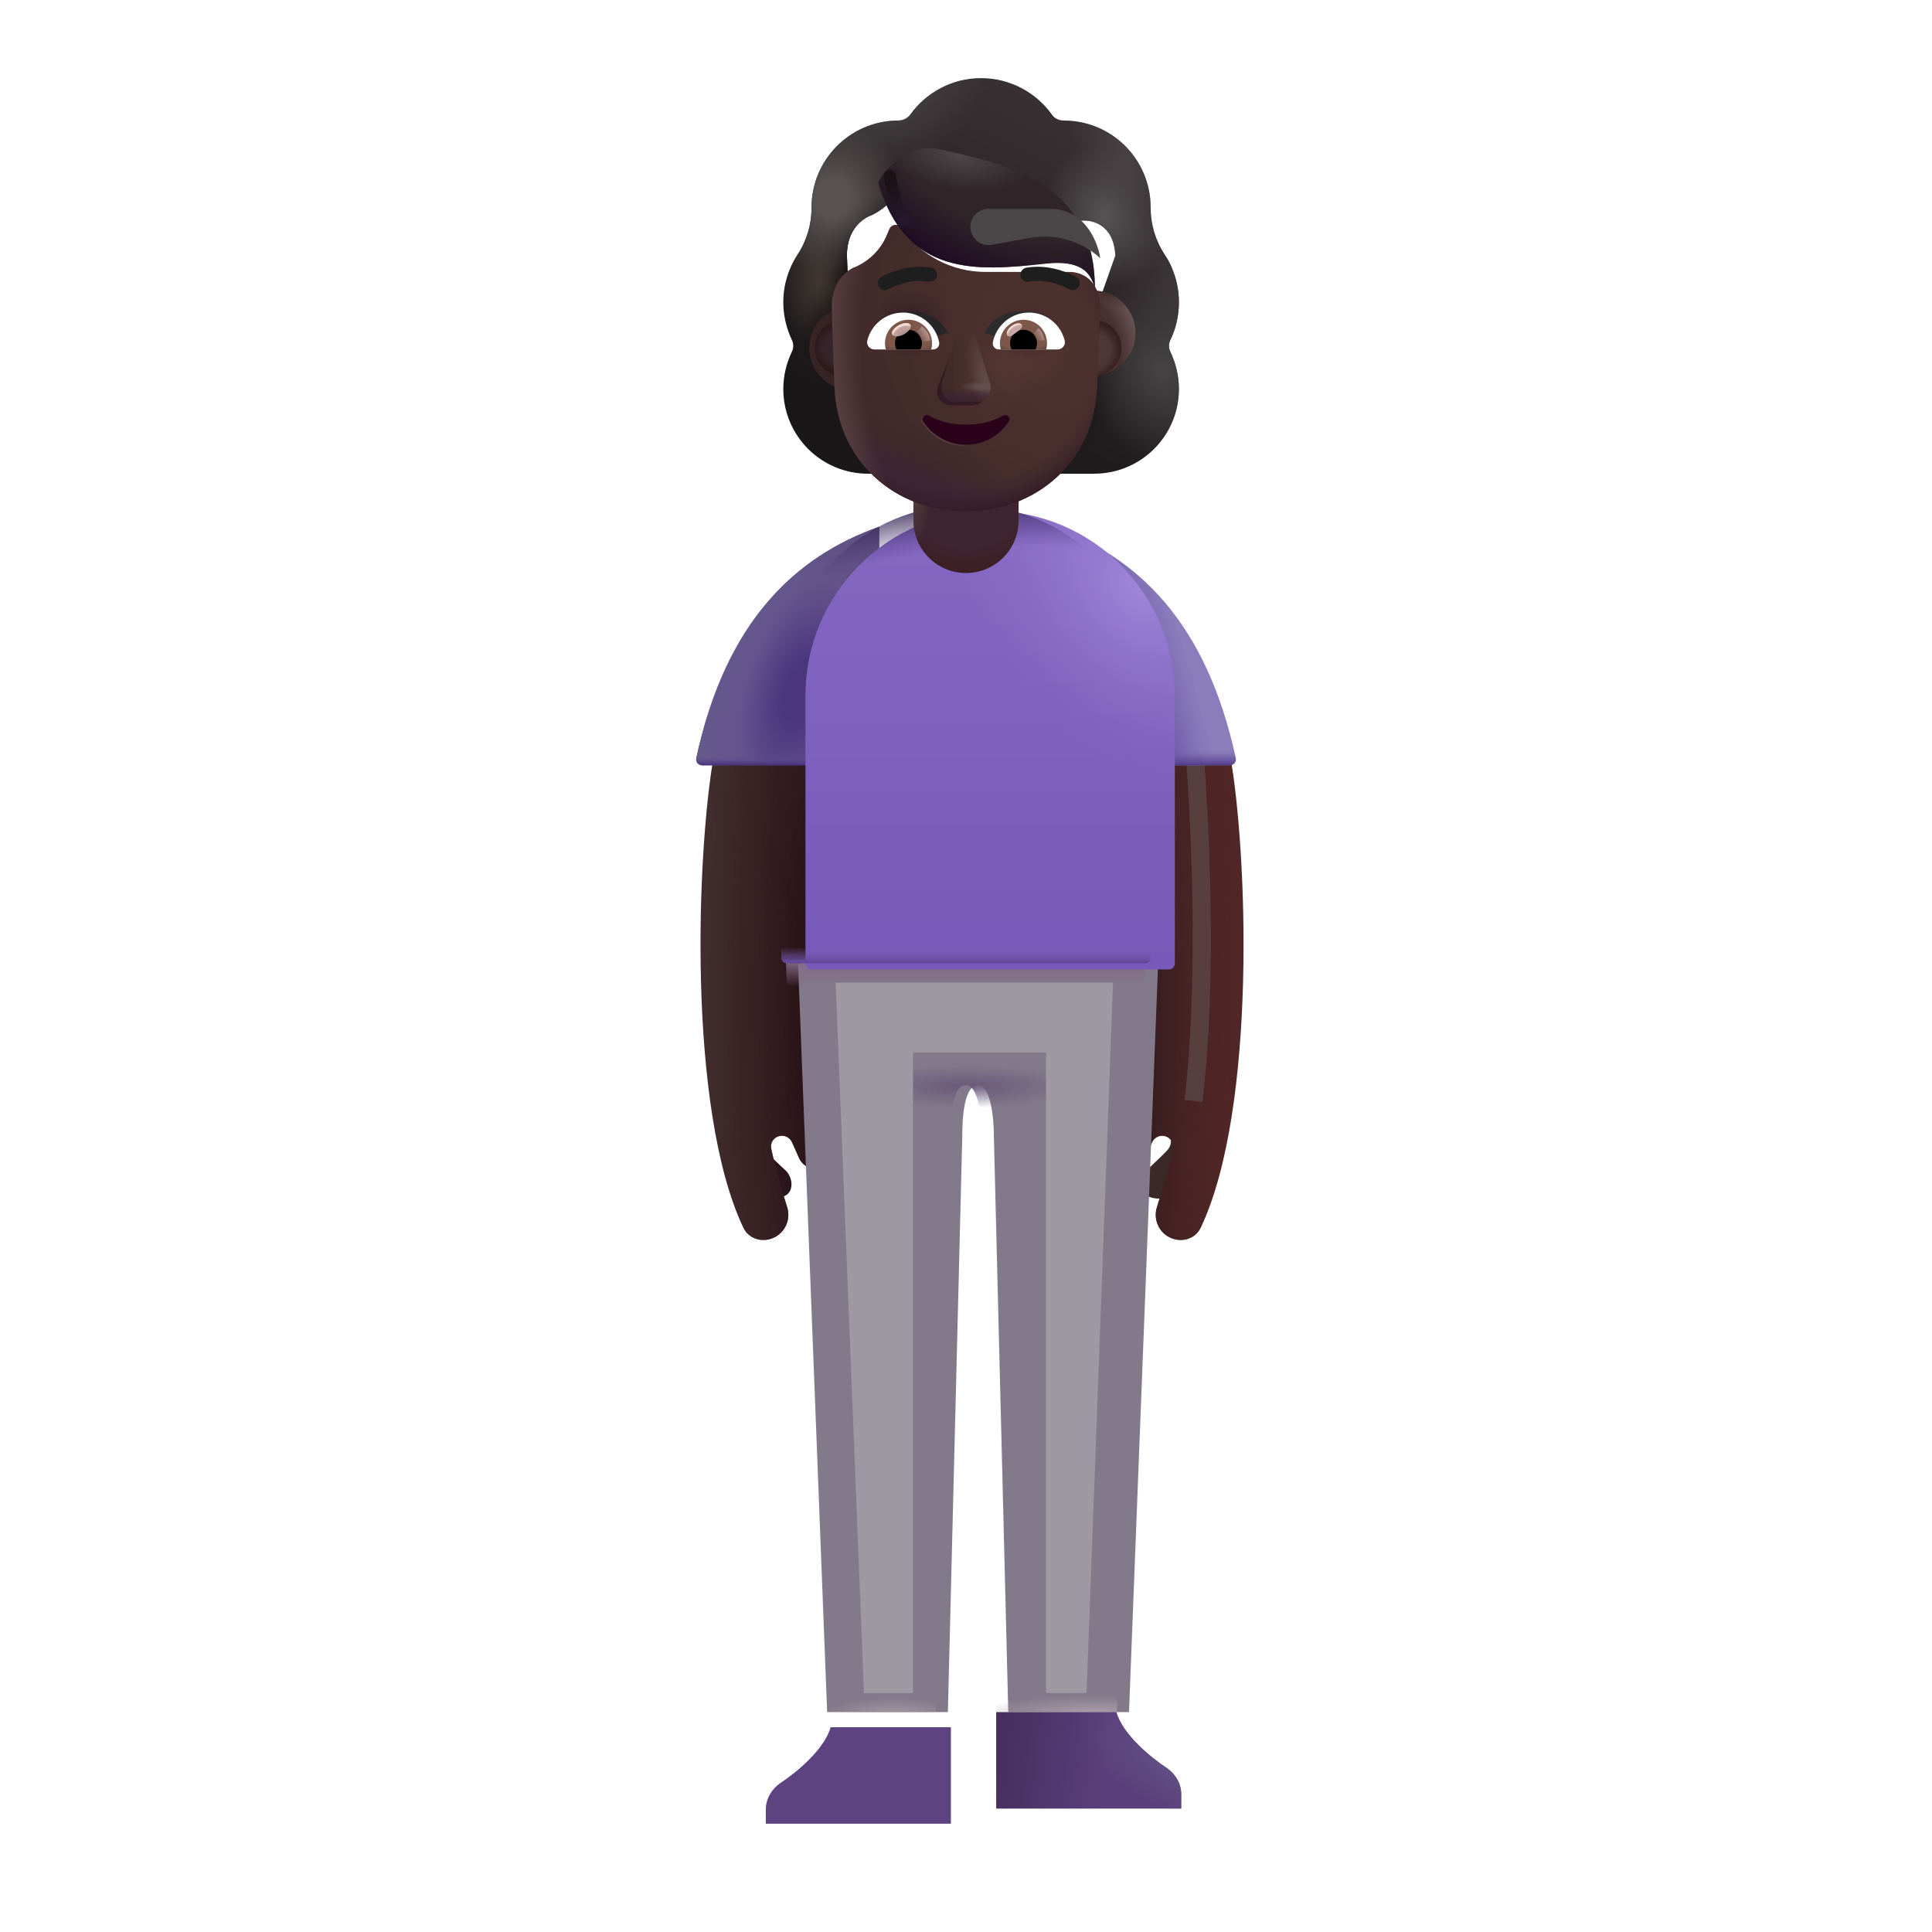<svg width="32" height="32" viewBox="0 0 32 32" fill="none" xmlns="http://www.w3.org/2000/svg">
<g filter="url(#filter0_i_4002_171)">
<path fill-rule="evenodd" clip-rule="evenodd" d="M19.135 6.38C19.227 6.19 19.276 5.978 19.276 5.757C19.276 5.553 19.234 5.362 19.159 5.188H19.161C19.126 5.109 19.087 5.034 19.038 4.964L19.038 4.962C18.887 4.733 18.808 4.463 18.808 4.19V4.185C18.808 3.391 18.163 2.746 17.369 2.746C17.289 2.746 17.214 2.711 17.17 2.644C16.91 2.282 16.481 2.044 16 2.044C15.519 2.044 15.091 2.282 14.83 2.644C14.786 2.706 14.711 2.746 14.631 2.746C14.619 2.746 14.607 2.746 14.594 2.747C13.817 2.766 13.192 3.403 13.192 4.185V4.19C13.192 4.463 13.113 4.733 12.963 4.962L12.961 4.964C12.812 5.193 12.724 5.462 12.724 5.757C12.724 5.982 12.777 6.19 12.865 6.38C12.896 6.441 12.896 6.516 12.865 6.578C12.777 6.764 12.724 6.971 12.724 7.192C12.724 7.969 13.351 8.596 14.128 8.596H17.872C18.649 8.596 19.276 7.969 19.276 7.192C19.276 6.971 19.223 6.764 19.135 6.578C19.104 6.516 19.104 6.441 19.135 6.38ZM13.786 5.214H13.781L14.304 6.241C14.357 7.464 14.835 6.241 16 6.241C17.165 6.241 17.674 7.602 17.727 6.38L18.223 4.985C18.2 4.442 17.806 4.404 17.727 4.404H16.323C15.768 4.404 15.245 4.132 14.931 3.674C14.878 3.598 14.766 3.611 14.73 3.696L14.694 3.78C14.596 4.025 14.408 4.212 14.175 4.319C14.168 4.321 14.161 4.325 14.153 4.328C14.145 4.331 14.137 4.335 14.13 4.337C14.028 4.39 13.786 4.55 13.777 4.964L13.782 5.098L13.786 5.214Z" fill="url(#paint0_linear_4002_171)"/>
<path fill-rule="evenodd" clip-rule="evenodd" d="M19.135 6.38C19.227 6.19 19.276 5.978 19.276 5.757C19.276 5.553 19.234 5.362 19.159 5.188H19.161C19.126 5.109 19.087 5.034 19.038 4.964L19.038 4.962C18.887 4.733 18.808 4.463 18.808 4.19V4.185C18.808 3.391 18.163 2.746 17.369 2.746C17.289 2.746 17.214 2.711 17.17 2.644C16.91 2.282 16.481 2.044 16 2.044C15.519 2.044 15.091 2.282 14.83 2.644C14.786 2.706 14.711 2.746 14.631 2.746C14.619 2.746 14.607 2.746 14.594 2.747C13.817 2.766 13.192 3.403 13.192 4.185V4.19C13.192 4.463 13.113 4.733 12.963 4.962L12.961 4.964C12.812 5.193 12.724 5.462 12.724 5.757C12.724 5.982 12.777 6.19 12.865 6.38C12.896 6.441 12.896 6.516 12.865 6.578C12.777 6.764 12.724 6.971 12.724 7.192C12.724 7.969 13.351 8.596 14.128 8.596H17.872C18.649 8.596 19.276 7.969 19.276 7.192C19.276 6.971 19.223 6.764 19.135 6.578C19.104 6.516 19.104 6.441 19.135 6.38ZM13.786 5.214H13.781L14.304 6.241C14.357 7.464 14.835 6.241 16 6.241C17.165 6.241 17.674 7.602 17.727 6.38L18.223 4.985C18.2 4.442 17.806 4.404 17.727 4.404H16.323C15.768 4.404 15.245 4.132 14.931 3.674C14.878 3.598 14.766 3.611 14.73 3.696L14.694 3.78C14.596 4.025 14.408 4.212 14.175 4.319C14.168 4.321 14.161 4.325 14.153 4.328C14.145 4.331 14.137 4.335 14.13 4.337C14.028 4.39 13.786 4.55 13.777 4.964L13.782 5.098L13.786 5.214Z" fill="url(#paint1_radial_4002_171)"/>
<path fill-rule="evenodd" clip-rule="evenodd" d="M19.135 6.38C19.227 6.19 19.276 5.978 19.276 5.757C19.276 5.553 19.234 5.362 19.159 5.188H19.161C19.126 5.109 19.087 5.034 19.038 4.964L19.038 4.962C18.887 4.733 18.808 4.463 18.808 4.19V4.185C18.808 3.391 18.163 2.746 17.369 2.746C17.289 2.746 17.214 2.711 17.17 2.644C16.91 2.282 16.481 2.044 16 2.044C15.519 2.044 15.091 2.282 14.83 2.644C14.786 2.706 14.711 2.746 14.631 2.746C14.619 2.746 14.607 2.746 14.594 2.747C13.817 2.766 13.192 3.403 13.192 4.185V4.19C13.192 4.463 13.113 4.733 12.963 4.962L12.961 4.964C12.812 5.193 12.724 5.462 12.724 5.757C12.724 5.982 12.777 6.19 12.865 6.38C12.896 6.441 12.896 6.516 12.865 6.578C12.777 6.764 12.724 6.971 12.724 7.192C12.724 7.969 13.351 8.596 14.128 8.596H17.872C18.649 8.596 19.276 7.969 19.276 7.192C19.276 6.971 19.223 6.764 19.135 6.578C19.104 6.516 19.104 6.441 19.135 6.38ZM13.786 5.214H13.781L14.304 6.241C14.357 7.464 14.835 6.241 16 6.241C17.165 6.241 17.674 7.602 17.727 6.38L18.223 4.985C18.2 4.442 17.806 4.404 17.727 4.404H16.323C15.768 4.404 15.245 4.132 14.931 3.674C14.878 3.598 14.766 3.611 14.73 3.696L14.694 3.78C14.596 4.025 14.408 4.212 14.175 4.319C14.168 4.321 14.161 4.325 14.153 4.328C14.145 4.331 14.137 4.335 14.13 4.337C14.028 4.39 13.786 4.55 13.777 4.964L13.782 5.098L13.786 5.214Z" fill="url(#paint2_radial_4002_171)"/>
<path fill-rule="evenodd" clip-rule="evenodd" d="M19.135 6.38C19.227 6.19 19.276 5.978 19.276 5.757C19.276 5.553 19.234 5.362 19.159 5.188H19.161C19.126 5.109 19.087 5.034 19.038 4.964L19.038 4.962C18.887 4.733 18.808 4.463 18.808 4.19V4.185C18.808 3.391 18.163 2.746 17.369 2.746C17.289 2.746 17.214 2.711 17.17 2.644C16.91 2.282 16.481 2.044 16 2.044C15.519 2.044 15.091 2.282 14.83 2.644C14.786 2.706 14.711 2.746 14.631 2.746C14.619 2.746 14.607 2.746 14.594 2.747C13.817 2.766 13.192 3.403 13.192 4.185V4.19C13.192 4.463 13.113 4.733 12.963 4.962L12.961 4.964C12.812 5.193 12.724 5.462 12.724 5.757C12.724 5.982 12.777 6.19 12.865 6.38C12.896 6.441 12.896 6.516 12.865 6.578C12.777 6.764 12.724 6.971 12.724 7.192C12.724 7.969 13.351 8.596 14.128 8.596H17.872C18.649 8.596 19.276 7.969 19.276 7.192C19.276 6.971 19.223 6.764 19.135 6.578C19.104 6.516 19.104 6.441 19.135 6.38ZM13.786 5.214H13.781L14.304 6.241C14.357 7.464 14.835 6.241 16 6.241C17.165 6.241 17.674 7.602 17.727 6.38L18.223 4.985C18.2 4.442 17.806 4.404 17.727 4.404H16.323C15.768 4.404 15.245 4.132 14.931 3.674C14.878 3.598 14.766 3.611 14.73 3.696L14.694 3.78C14.596 4.025 14.408 4.212 14.175 4.319C14.168 4.321 14.161 4.325 14.153 4.328C14.145 4.331 14.137 4.335 14.13 4.337C14.028 4.39 13.786 4.55 13.777 4.964L13.782 5.098L13.786 5.214Z" fill="url(#paint3_radial_4002_171)"/>
<path fill-rule="evenodd" clip-rule="evenodd" d="M19.135 6.38C19.227 6.19 19.276 5.978 19.276 5.757C19.276 5.553 19.234 5.362 19.159 5.188H19.161C19.126 5.109 19.087 5.034 19.038 4.964L19.038 4.962C18.887 4.733 18.808 4.463 18.808 4.19V4.185C18.808 3.391 18.163 2.746 17.369 2.746C17.289 2.746 17.214 2.711 17.17 2.644C16.91 2.282 16.481 2.044 16 2.044C15.519 2.044 15.091 2.282 14.83 2.644C14.786 2.706 14.711 2.746 14.631 2.746C14.619 2.746 14.607 2.746 14.594 2.747C13.817 2.766 13.192 3.403 13.192 4.185V4.19C13.192 4.463 13.113 4.733 12.963 4.962L12.961 4.964C12.812 5.193 12.724 5.462 12.724 5.757C12.724 5.982 12.777 6.19 12.865 6.38C12.896 6.441 12.896 6.516 12.865 6.578C12.777 6.764 12.724 6.971 12.724 7.192C12.724 7.969 13.351 8.596 14.128 8.596H17.872C18.649 8.596 19.276 7.969 19.276 7.192C19.276 6.971 19.223 6.764 19.135 6.578C19.104 6.516 19.104 6.441 19.135 6.38ZM13.786 5.214H13.781L14.304 6.241C14.357 7.464 14.835 6.241 16 6.241C17.165 6.241 17.674 7.602 17.727 6.38L18.223 4.985C18.2 4.442 17.806 4.404 17.727 4.404H16.323C15.768 4.404 15.245 4.132 14.931 3.674C14.878 3.598 14.766 3.611 14.73 3.696L14.694 3.78C14.596 4.025 14.408 4.212 14.175 4.319C14.168 4.321 14.161 4.325 14.153 4.328C14.145 4.331 14.137 4.335 14.13 4.337C14.028 4.39 13.786 4.55 13.777 4.964L13.782 5.098L13.786 5.214Z" fill="url(#paint4_radial_4002_171)"/>
<path fill-rule="evenodd" clip-rule="evenodd" d="M19.135 6.38C19.227 6.19 19.276 5.978 19.276 5.757C19.276 5.553 19.234 5.362 19.159 5.188H19.161C19.126 5.109 19.087 5.034 19.038 4.964L19.038 4.962C18.887 4.733 18.808 4.463 18.808 4.19V4.185C18.808 3.391 18.163 2.746 17.369 2.746C17.289 2.746 17.214 2.711 17.17 2.644C16.91 2.282 16.481 2.044 16 2.044C15.519 2.044 15.091 2.282 14.83 2.644C14.786 2.706 14.711 2.746 14.631 2.746C14.619 2.746 14.607 2.746 14.594 2.747C13.817 2.766 13.192 3.403 13.192 4.185V4.19C13.192 4.463 13.113 4.733 12.963 4.962L12.961 4.964C12.812 5.193 12.724 5.462 12.724 5.757C12.724 5.982 12.777 6.19 12.865 6.38C12.896 6.441 12.896 6.516 12.865 6.578C12.777 6.764 12.724 6.971 12.724 7.192C12.724 7.969 13.351 8.596 14.128 8.596H17.872C18.649 8.596 19.276 7.969 19.276 7.192C19.276 6.971 19.223 6.764 19.135 6.578C19.104 6.516 19.104 6.441 19.135 6.38ZM13.786 5.214H13.781L14.304 6.241C14.357 7.464 14.835 6.241 16 6.241C17.165 6.241 17.674 7.602 17.727 6.38L18.223 4.985C18.2 4.442 17.806 4.404 17.727 4.404H16.323C15.768 4.404 15.245 4.132 14.931 3.674C14.878 3.598 14.766 3.611 14.73 3.696L14.694 3.78C14.596 4.025 14.408 4.212 14.175 4.319C14.168 4.321 14.161 4.325 14.153 4.328C14.145 4.331 14.137 4.335 14.13 4.337C14.028 4.39 13.786 4.55 13.777 4.964L13.782 5.098L13.786 5.214Z" fill="url(#paint5_radial_4002_171)"/>
<path fill-rule="evenodd" clip-rule="evenodd" d="M19.135 6.38C19.227 6.19 19.276 5.978 19.276 5.757C19.276 5.553 19.234 5.362 19.159 5.188H19.161C19.126 5.109 19.087 5.034 19.038 4.964L19.038 4.962C18.887 4.733 18.808 4.463 18.808 4.19V4.185C18.808 3.391 18.163 2.746 17.369 2.746C17.289 2.746 17.214 2.711 17.17 2.644C16.91 2.282 16.481 2.044 16 2.044C15.519 2.044 15.091 2.282 14.83 2.644C14.786 2.706 14.711 2.746 14.631 2.746C14.619 2.746 14.607 2.746 14.594 2.747C13.817 2.766 13.192 3.403 13.192 4.185V4.19C13.192 4.463 13.113 4.733 12.963 4.962L12.961 4.964C12.812 5.193 12.724 5.462 12.724 5.757C12.724 5.982 12.777 6.19 12.865 6.38C12.896 6.441 12.896 6.516 12.865 6.578C12.777 6.764 12.724 6.971 12.724 7.192C12.724 7.969 13.351 8.596 14.128 8.596H17.872C18.649 8.596 19.276 7.969 19.276 7.192C19.276 6.971 19.223 6.764 19.135 6.578C19.104 6.516 19.104 6.441 19.135 6.38ZM13.786 5.214H13.781L14.304 6.241C14.357 7.464 14.835 6.241 16 6.241C17.165 6.241 17.674 7.602 17.727 6.38L18.223 4.985C18.2 4.442 17.806 4.404 17.727 4.404H16.323C15.768 4.404 15.245 4.132 14.931 3.674C14.878 3.598 14.766 3.611 14.73 3.696L14.694 3.78C14.596 4.025 14.408 4.212 14.175 4.319C14.168 4.321 14.161 4.325 14.153 4.328C14.145 4.331 14.137 4.335 14.13 4.337C14.028 4.39 13.786 4.55 13.777 4.964L13.782 5.098L13.786 5.214Z" fill="url(#paint6_radial_4002_171)"/>
<path fill-rule="evenodd" clip-rule="evenodd" d="M19.135 6.38C19.227 6.19 19.276 5.978 19.276 5.757C19.276 5.553 19.234 5.362 19.159 5.188H19.161C19.126 5.109 19.087 5.034 19.038 4.964L19.038 4.962C18.887 4.733 18.808 4.463 18.808 4.19V4.185C18.808 3.391 18.163 2.746 17.369 2.746C17.289 2.746 17.214 2.711 17.17 2.644C16.91 2.282 16.481 2.044 16 2.044C15.519 2.044 15.091 2.282 14.83 2.644C14.786 2.706 14.711 2.746 14.631 2.746C14.619 2.746 14.607 2.746 14.594 2.747C13.817 2.766 13.192 3.403 13.192 4.185V4.19C13.192 4.463 13.113 4.733 12.963 4.962L12.961 4.964C12.812 5.193 12.724 5.462 12.724 5.757C12.724 5.982 12.777 6.19 12.865 6.38C12.896 6.441 12.896 6.516 12.865 6.578C12.777 6.764 12.724 6.971 12.724 7.192C12.724 7.969 13.351 8.596 14.128 8.596H17.872C18.649 8.596 19.276 7.969 19.276 7.192C19.276 6.971 19.223 6.764 19.135 6.578C19.104 6.516 19.104 6.441 19.135 6.38ZM13.786 5.214H13.781L14.304 6.241C14.357 7.464 14.835 6.241 16 6.241C17.165 6.241 17.674 7.602 17.727 6.38L18.223 4.985C18.2 4.442 17.806 4.404 17.727 4.404H16.323C15.768 4.404 15.245 4.132 14.931 3.674C14.878 3.598 14.766 3.611 14.73 3.696L14.694 3.78C14.596 4.025 14.408 4.212 14.175 4.319C14.168 4.321 14.161 4.325 14.153 4.328C14.145 4.331 14.137 4.335 14.13 4.337C14.028 4.39 13.786 4.55 13.777 4.964L13.782 5.098L13.786 5.214Z" fill="url(#paint7_radial_4002_171)"/>
<path fill-rule="evenodd" clip-rule="evenodd" d="M19.135 6.38C19.227 6.19 19.276 5.978 19.276 5.757C19.276 5.553 19.234 5.362 19.159 5.188H19.161C19.126 5.109 19.087 5.034 19.038 4.964L19.038 4.962C18.887 4.733 18.808 4.463 18.808 4.19V4.185C18.808 3.391 18.163 2.746 17.369 2.746C17.289 2.746 17.214 2.711 17.17 2.644C16.91 2.282 16.481 2.044 16 2.044C15.519 2.044 15.091 2.282 14.83 2.644C14.786 2.706 14.711 2.746 14.631 2.746C14.619 2.746 14.607 2.746 14.594 2.747C13.817 2.766 13.192 3.403 13.192 4.185V4.19C13.192 4.463 13.113 4.733 12.963 4.962L12.961 4.964C12.812 5.193 12.724 5.462 12.724 5.757C12.724 5.982 12.777 6.19 12.865 6.38C12.896 6.441 12.896 6.516 12.865 6.578C12.777 6.764 12.724 6.971 12.724 7.192C12.724 7.969 13.351 8.596 14.128 8.596H17.872C18.649 8.596 19.276 7.969 19.276 7.192C19.276 6.971 19.223 6.764 19.135 6.578C19.104 6.516 19.104 6.441 19.135 6.38ZM13.786 5.214H13.781L14.304 6.241C14.357 7.464 14.835 6.241 16 6.241C17.165 6.241 17.674 7.602 17.727 6.38L18.223 4.985C18.2 4.442 17.806 4.404 17.727 4.404H16.323C15.768 4.404 15.245 4.132 14.931 3.674C14.878 3.598 14.766 3.611 14.73 3.696L14.694 3.78C14.596 4.025 14.408 4.212 14.175 4.319C14.168 4.321 14.161 4.325 14.153 4.328C14.145 4.331 14.137 4.335 14.13 4.337C14.028 4.39 13.786 4.55 13.777 4.964L13.782 5.098L13.786 5.214Z" fill="url(#paint8_radial_4002_171)"/>
<path fill-rule="evenodd" clip-rule="evenodd" d="M19.135 6.38C19.227 6.19 19.276 5.978 19.276 5.757C19.276 5.553 19.234 5.362 19.159 5.188H19.161C19.126 5.109 19.087 5.034 19.038 4.964L19.038 4.962C18.887 4.733 18.808 4.463 18.808 4.19V4.185C18.808 3.391 18.163 2.746 17.369 2.746C17.289 2.746 17.214 2.711 17.17 2.644C16.91 2.282 16.481 2.044 16 2.044C15.519 2.044 15.091 2.282 14.83 2.644C14.786 2.706 14.711 2.746 14.631 2.746C14.619 2.746 14.607 2.746 14.594 2.747C13.817 2.766 13.192 3.403 13.192 4.185V4.19C13.192 4.463 13.113 4.733 12.963 4.962L12.961 4.964C12.812 5.193 12.724 5.462 12.724 5.757C12.724 5.982 12.777 6.19 12.865 6.38C12.896 6.441 12.896 6.516 12.865 6.578C12.777 6.764 12.724 6.971 12.724 7.192C12.724 7.969 13.351 8.596 14.128 8.596H17.872C18.649 8.596 19.276 7.969 19.276 7.192C19.276 6.971 19.223 6.764 19.135 6.578C19.104 6.516 19.104 6.441 19.135 6.38ZM13.786 5.214H13.781L14.304 6.241C14.357 7.464 14.835 6.241 16 6.241C17.165 6.241 17.674 7.602 17.727 6.38L18.223 4.985C18.2 4.442 17.806 4.404 17.727 4.404H16.323C15.768 4.404 15.245 4.132 14.931 3.674C14.878 3.598 14.766 3.611 14.73 3.696L14.694 3.78C14.596 4.025 14.408 4.212 14.175 4.319C14.168 4.321 14.161 4.325 14.153 4.328C14.145 4.331 14.137 4.335 14.13 4.337C14.028 4.39 13.786 4.55 13.777 4.964L13.782 5.098L13.786 5.214Z" fill="url(#paint9_radial_4002_171)"/>
<path fill-rule="evenodd" clip-rule="evenodd" d="M19.135 6.38C19.227 6.19 19.276 5.978 19.276 5.757C19.276 5.553 19.234 5.362 19.159 5.188H19.161C19.126 5.109 19.087 5.034 19.038 4.964L19.038 4.962C18.887 4.733 18.808 4.463 18.808 4.19V4.185C18.808 3.391 18.163 2.746 17.369 2.746C17.289 2.746 17.214 2.711 17.17 2.644C16.91 2.282 16.481 2.044 16 2.044C15.519 2.044 15.091 2.282 14.83 2.644C14.786 2.706 14.711 2.746 14.631 2.746C14.619 2.746 14.607 2.746 14.594 2.747C13.817 2.766 13.192 3.403 13.192 4.185V4.19C13.192 4.463 13.113 4.733 12.963 4.962L12.961 4.964C12.812 5.193 12.724 5.462 12.724 5.757C12.724 5.982 12.777 6.19 12.865 6.38C12.896 6.441 12.896 6.516 12.865 6.578C12.777 6.764 12.724 6.971 12.724 7.192C12.724 7.969 13.351 8.596 14.128 8.596H17.872C18.649 8.596 19.276 7.969 19.276 7.192C19.276 6.971 19.223 6.764 19.135 6.578C19.104 6.516 19.104 6.441 19.135 6.38ZM13.786 5.214H13.781L14.304 6.241C14.357 7.464 14.835 6.241 16 6.241C17.165 6.241 17.674 7.602 17.727 6.38L18.223 4.985C18.2 4.442 17.806 4.404 17.727 4.404H16.323C15.768 4.404 15.245 4.132 14.931 3.674C14.878 3.598 14.766 3.611 14.73 3.696L14.694 3.78C14.596 4.025 14.408 4.212 14.175 4.319C14.168 4.321 14.161 4.325 14.153 4.328C14.145 4.331 14.137 4.335 14.13 4.337C14.028 4.39 13.786 4.55 13.777 4.964L13.782 5.098L13.786 5.214Z" fill="url(#paint10_radial_4002_171)"/>
<path fill-rule="evenodd" clip-rule="evenodd" d="M19.135 6.38C19.227 6.19 19.276 5.978 19.276 5.757C19.276 5.553 19.234 5.362 19.159 5.188H19.161C19.126 5.109 19.087 5.034 19.038 4.964L19.038 4.962C18.887 4.733 18.808 4.463 18.808 4.19V4.185C18.808 3.391 18.163 2.746 17.369 2.746C17.289 2.746 17.214 2.711 17.17 2.644C16.91 2.282 16.481 2.044 16 2.044C15.519 2.044 15.091 2.282 14.83 2.644C14.786 2.706 14.711 2.746 14.631 2.746C14.619 2.746 14.607 2.746 14.594 2.747C13.817 2.766 13.192 3.403 13.192 4.185V4.19C13.192 4.463 13.113 4.733 12.963 4.962L12.961 4.964C12.812 5.193 12.724 5.462 12.724 5.757C12.724 5.982 12.777 6.19 12.865 6.38C12.896 6.441 12.896 6.516 12.865 6.578C12.777 6.764 12.724 6.971 12.724 7.192C12.724 7.969 13.351 8.596 14.128 8.596H17.872C18.649 8.596 19.276 7.969 19.276 7.192C19.276 6.971 19.223 6.764 19.135 6.578C19.104 6.516 19.104 6.441 19.135 6.38ZM13.786 5.214H13.781L14.304 6.241C14.357 7.464 14.835 6.241 16 6.241C17.165 6.241 17.674 7.602 17.727 6.38L18.223 4.985C18.2 4.442 17.806 4.404 17.727 4.404H16.323C15.768 4.404 15.245 4.132 14.931 3.674C14.878 3.598 14.766 3.611 14.73 3.696L14.694 3.78C14.596 4.025 14.408 4.212 14.175 4.319C14.168 4.321 14.161 4.325 14.153 4.328C14.145 4.331 14.137 4.335 14.13 4.337C14.028 4.39 13.786 4.55 13.777 4.964L13.782 5.098L13.786 5.214Z" fill="url(#paint11_radial_4002_171)"/>
</g>
<path d="M12.668 19.054C12.583 18.963 12.604 18.857 12.624 18.815H12.187L12.507 19.811C12.769 19.89 13.046 19.862 13.097 19.698C13.138 19.567 13.07 19.444 13.023 19.397C12.94 19.32 12.752 19.144 12.668 19.054Z" fill="#2B151C"/>
<path d="M19.332 19.054C19.417 18.963 19.396 18.857 19.375 18.815H19.813L19.493 19.811C19.231 19.89 18.954 19.862 18.903 19.698C18.862 19.567 18.93 19.444 18.977 19.397C19.06 19.32 19.248 19.144 19.332 19.054Z" fill="#3B2828"/>
<g filter="url(#filter1_i_4002_171)">
<path d="M12.112 20.334C11.174 18.352 11.343 14.076 11.624 12.511H13.296C13.225 14.936 13.336 17.754 13.474 19.022C13.486 19.125 13.558 19.236 13.474 19.298C13.325 19.409 13.111 19.353 13.036 19.183L12.919 18.921C12.88 18.834 12.783 18.791 12.693 18.821C12.608 18.849 12.556 18.934 12.574 19.022C12.634 19.321 12.745 19.7 12.838 19.995C12.903 20.202 12.8 20.426 12.599 20.508C12.413 20.584 12.198 20.516 12.112 20.334Z" fill="#412D2D"/>
<path d="M12.112 20.334C11.174 18.352 11.343 14.076 11.624 12.511H13.296C13.225 14.936 13.336 17.754 13.474 19.022C13.486 19.125 13.558 19.236 13.474 19.298C13.325 19.409 13.111 19.353 13.036 19.183L12.919 18.921C12.88 18.834 12.783 18.791 12.693 18.821C12.608 18.849 12.556 18.934 12.574 19.022C12.634 19.321 12.745 19.7 12.838 19.995C12.903 20.202 12.8 20.426 12.599 20.508C12.413 20.584 12.198 20.516 12.112 20.334Z" fill="url(#paint12_radial_4002_171)"/>
</g>
<path d="M19.888 20.334C20.826 18.352 20.657 14.076 20.375 12.511H18.704C18.775 14.936 18.548 17.764 18.41 19.033C18.398 19.136 18.442 19.236 18.526 19.298C18.675 19.409 18.889 19.353 18.965 19.183L19.081 18.921C19.12 18.834 19.217 18.791 19.307 18.821C19.392 18.849 19.444 18.934 19.426 19.022C19.366 19.321 19.255 19.7 19.162 19.995C19.097 20.202 19.2 20.426 19.401 20.508C19.587 20.584 19.802 20.516 19.888 20.334Z" fill="#502626"/>
<path d="M19.888 20.334C20.826 18.352 20.657 14.076 20.375 12.511H18.704C18.775 14.936 18.548 17.764 18.41 19.033C18.398 19.136 18.442 19.236 18.526 19.298C18.675 19.409 18.889 19.353 18.965 19.183L19.081 18.921C19.12 18.834 19.217 18.791 19.307 18.821C19.392 18.849 19.444 18.934 19.426 19.022C19.366 19.321 19.255 19.7 19.162 19.995C19.097 20.202 19.2 20.426 19.401 20.508C19.587 20.584 19.802 20.516 19.888 20.334Z" fill="url(#paint13_radial_4002_171)"/>
<g filter="url(#filter2_f_4002_171)">
<path d="M19.767 12.235C19.871 13.392 20.017 16.21 19.767 18.235" stroke="#583F3F" stroke-width="0.3"/>
</g>
<path d="M11.533 12.554C12.019 10.3 13.161 9.221 14.562 8.725V12.675H11.63C11.566 12.675 11.519 12.616 11.533 12.554Z" fill="#64558F"/>
<path d="M11.533 12.554C12.019 10.3 13.161 9.221 14.562 8.725V12.675H11.63C11.566 12.675 11.519 12.616 11.533 12.554Z" fill="url(#paint14_radial_4002_171)"/>
<path d="M11.533 12.554C12.019 10.3 13.161 9.221 14.562 8.725V12.675H11.63C11.566 12.675 11.519 12.616 11.533 12.554Z" fill="url(#paint15_radial_4002_171)"/>
<path d="M11.533 12.554C12.019 10.3 13.161 9.221 14.562 8.725V12.675H11.63C11.566 12.675 11.519 12.616 11.533 12.554Z" fill="url(#paint16_radial_4002_171)"/>
<path d="M11.533 12.554C12.019 10.3 13.161 9.221 14.562 8.725V12.675H11.63C11.566 12.675 11.519 12.616 11.533 12.554Z" fill="url(#paint17_linear_4002_171)"/>
<path d="M20.468 12.554C19.981 10.3 18.839 9.221 17.438 8.725V12.675H20.37C20.434 12.675 20.481 12.616 20.468 12.554Z" fill="#8B7DBC"/>
<path d="M20.468 12.554C19.981 10.3 18.839 9.221 17.438 8.725V12.675H20.37C20.434 12.675 20.481 12.616 20.468 12.554Z" fill="url(#paint18_radial_4002_171)"/>
<path d="M20.468 12.554C19.981 10.3 18.839 9.221 17.438 8.725V12.675H20.37C20.434 12.675 20.481 12.616 20.468 12.554Z" fill="url(#paint19_linear_4002_171)"/>
<g filter="url(#filter3_i_4002_171)">
<path d="M13.016 15.905L13.5 28.358H15.5L15.738 18.835C15.738 18.507 15.767 17.976 16 17.976C16.212 17.976 16.263 18.53 16.262 18.835L16.5 28.358H18.5L18.984 15.905H13.016Z" fill="#827A8A"/>
</g>
<path d="M13.016 15.905L13.5 28.358H15.5L15.738 18.835C15.738 18.507 15.767 17.976 16 17.976C16.212 17.976 16.263 18.53 16.262 18.835L16.5 28.358H18.5L18.984 15.905H13.016Z" fill="url(#paint20_linear_4002_171)"/>
<path d="M13.016 15.905L13.5 28.358H15.5L15.738 18.835C15.738 18.507 15.767 17.976 16 17.976C16.212 17.976 16.263 18.53 16.262 18.835L16.5 28.358H18.5L18.984 15.905H13.016Z" fill="url(#paint21_radial_4002_171)"/>
<path d="M13.016 15.905L13.5 28.358H15.5L15.738 18.835C15.738 18.507 15.767 17.976 16 17.976C16.212 17.976 16.263 18.53 16.262 18.835L16.5 28.358H18.5L18.984 15.905H13.016Z" fill="url(#paint22_radial_4002_171)"/>
<path d="M13.016 15.905L13.5 28.358H15.5L15.738 18.835C15.738 18.507 15.767 17.976 16 17.976C16.212 17.976 16.263 18.53 16.262 18.835L16.5 28.358H18.5L18.984 15.905H13.016Z" fill="url(#paint23_radial_4002_171)"/>
<g filter="url(#filter4_i_4002_171)">
<path d="M12.941 11.421C12.941 9.732 14.311 8.362 16 8.362C17.689 8.362 19.059 9.732 19.059 11.421V15.862C19.059 15.914 19.017 15.956 18.965 15.956H13.035C12.983 15.956 12.941 15.914 12.941 15.862V11.421Z" fill="url(#paint24_linear_4002_171)"/>
<path d="M12.941 11.421C12.941 9.732 14.311 8.362 16 8.362C17.689 8.362 19.059 9.732 19.059 11.421V15.862C19.059 15.914 19.017 15.956 18.965 15.956H13.035C12.983 15.956 12.941 15.914 12.941 15.862V11.421Z" fill="url(#paint25_radial_4002_171)"/>
</g>
<path d="M12.941 11.421C12.941 9.732 14.311 8.362 16 8.362C17.689 8.362 19.059 9.732 19.059 11.421V15.862C19.059 15.914 19.017 15.956 18.965 15.956H13.035C12.983 15.956 12.941 15.914 12.941 15.862V11.421Z" fill="url(#paint26_linear_4002_171)"/>
<path d="M12.941 11.421C12.941 9.732 14.311 8.362 16 8.362C17.689 8.362 19.059 9.732 19.059 11.421V15.862C19.059 15.914 19.017 15.956 18.965 15.956H13.035C12.983 15.956 12.941 15.914 12.941 15.862V11.421Z" fill="url(#paint27_radial_4002_171)"/>
<path d="M15.129 7.268H16.871V8.62C16.871 9.101 16.481 9.491 16 9.491C15.519 9.491 15.129 9.101 15.129 8.62V7.268Z" fill="url(#paint28_radial_4002_171)"/>
<path d="M15.129 7.268H16.871V8.62C16.871 9.101 16.481 9.491 16 9.491C15.519 9.491 15.129 9.101 15.129 8.62V7.268Z" fill="url(#paint29_radial_4002_171)"/>
<g filter="url(#filter5_i_4002_171)">
<path d="M12.434 29.714V29.956H15.5V28.358H13.508C13.406 28.726 12.934 29.112 12.691 29.272C12.505 29.396 12.434 29.573 12.434 29.714Z" fill="#5D4480"/>
</g>
<path d="M19.566 29.714V29.956H16.5V28.358H18.492C18.594 28.726 19.066 29.112 19.309 29.272C19.495 29.396 19.566 29.573 19.566 29.714Z" fill="url(#paint30_linear_4002_171)"/>
<path d="M19.566 29.714V29.956H16.5V28.358H18.492C18.594 28.726 19.066 29.112 19.309 29.272C19.495 29.396 19.566 29.573 19.566 29.714Z" fill="url(#paint31_radial_4002_171)"/>
<g filter="url(#filter6_f_4002_171)">
<path d="M13.841 16.276L14.31 28.042H15.122V17.433H17.325V28.042H17.997L18.435 16.276H13.841Z" fill="#9D98A2"/>
</g>
<path d="M16.155 7.85C16.264 7.854 16.377 7.863 16.491 7.872C16.377 7.863 16.268 7.854 16.155 7.85Z" fill="url(#paint32_linear_4002_171)"/>
<path d="M16.011 7.85C16.006 7.85 16.002 7.85 15.993 7.85C16.037 7.85 16.076 7.85 16.12 7.854C16.085 7.85 16.046 7.85 16.011 7.85Z" fill="url(#paint33_linear_4002_171)"/>
<g filter="url(#filter7_i_4002_171)">
<path d="M13.956 6.467C14.344 6.467 14.658 6.152 14.658 5.765C14.658 5.377 14.344 5.063 13.956 5.063C13.568 5.063 13.254 5.377 13.254 5.765C13.254 6.152 13.568 6.467 13.956 6.467Z" fill="url(#paint34_linear_4002_171)"/>
</g>
<g filter="url(#filter8_i_4002_171)">
<path d="M18.106 6.467C18.494 6.467 18.808 6.152 18.808 5.765C18.808 5.377 18.494 5.063 18.106 5.063C17.718 5.063 17.404 5.377 17.404 5.765C17.404 6.152 17.718 6.467 18.106 6.467Z" fill="url(#paint35_radial_4002_171)"/>
<path d="M18.106 6.467C18.494 6.467 18.808 6.152 18.808 5.765C18.808 5.377 18.494 5.063 18.106 5.063C17.718 5.063 17.404 5.377 17.404 5.765C17.404 6.152 17.718 6.467 18.106 6.467Z" fill="url(#paint36_radial_4002_171)"/>
</g>
<g filter="url(#filter9_f_4002_171)">
<path d="M18.106 6.233C18.365 6.233 18.574 6.023 18.574 5.765C18.574 5.506 18.365 5.296 18.106 5.296C17.847 5.296 17.637 5.506 17.637 5.765C17.637 6.023 17.847 6.233 18.106 6.233Z" fill="#4C3637"/>
<path d="M18.106 6.233C18.365 6.233 18.574 6.023 18.574 5.765C18.574 5.506 18.365 5.296 18.106 5.296C17.847 5.296 17.637 5.506 17.637 5.765C17.637 6.023 17.847 6.233 18.106 6.233Z" fill="url(#paint37_radial_4002_171)"/>
</g>
<g filter="url(#filter10_f_4002_171)">
<path d="M13.964 6.233C14.223 6.233 14.433 6.023 14.433 5.765C14.433 5.506 14.223 5.296 13.964 5.296C13.705 5.296 13.496 5.506 13.496 5.765C13.496 6.023 13.705 6.233 13.964 6.233Z" fill="#35252B"/>
<path d="M13.964 6.233C14.223 6.233 14.433 6.023 14.433 5.765C14.433 5.506 14.223 5.296 13.964 5.296C13.705 5.296 13.496 5.506 13.496 5.765C13.496 6.023 13.705 6.233 13.964 6.233Z" fill="url(#paint38_radial_4002_171)"/>
</g>
<g filter="url(#filter11_i_4002_171)">
<path d="M13.781 5.214H13.786L13.782 5.098L13.777 4.964C13.786 4.55 14.028 4.39 14.13 4.337C14.137 4.335 14.145 4.331 14.153 4.328C14.161 4.325 14.169 4.321 14.175 4.319C14.408 4.212 14.596 4.025 14.694 3.78L14.73 3.696C14.766 3.611 14.878 3.598 14.931 3.674C15.245 4.132 15.768 4.404 16.323 4.404H17.727C17.806 4.404 18.2 4.442 18.223 4.985L18.171 6.325C18.117 7.548 17.163 8.369 15.997 8.369C14.832 8.369 13.877 7.548 13.823 6.325L13.781 5.214Z" fill="url(#paint39_radial_4002_171)"/>
<path d="M13.781 5.214H13.786L13.782 5.098L13.777 4.964C13.786 4.55 14.028 4.39 14.13 4.337C14.137 4.335 14.145 4.331 14.153 4.328C14.161 4.325 14.169 4.321 14.175 4.319C14.408 4.212 14.596 4.025 14.694 3.78L14.73 3.696C14.766 3.611 14.878 3.598 14.931 3.674C15.245 4.132 15.768 4.404 16.323 4.404H17.727C17.806 4.404 18.2 4.442 18.223 4.985L18.171 6.325C18.117 7.548 17.163 8.369 15.997 8.369C14.832 8.369 13.877 7.548 13.823 6.325L13.781 5.214Z" fill="url(#paint40_radial_4002_171)"/>
<path d="M13.781 5.214H13.786L13.782 5.098L13.777 4.964C13.786 4.55 14.028 4.39 14.13 4.337C14.137 4.335 14.145 4.331 14.153 4.328C14.161 4.325 14.169 4.321 14.175 4.319C14.408 4.212 14.596 4.025 14.694 3.78L14.73 3.696C14.766 3.611 14.878 3.598 14.931 3.674C15.245 4.132 15.768 4.404 16.323 4.404H17.727C17.806 4.404 18.2 4.442 18.223 4.985L18.171 6.325C18.117 7.548 17.163 8.369 15.997 8.369C14.832 8.369 13.877 7.548 13.823 6.325L13.781 5.214Z" fill="url(#paint41_radial_4002_171)"/>
<path d="M13.781 5.214H13.786L13.782 5.098L13.777 4.964C13.786 4.55 14.028 4.39 14.13 4.337C14.137 4.335 14.145 4.331 14.153 4.328C14.161 4.325 14.169 4.321 14.175 4.319C14.408 4.212 14.596 4.025 14.694 3.78L14.73 3.696C14.766 3.611 14.878 3.598 14.931 3.674C15.245 4.132 15.768 4.404 16.323 4.404H17.727C17.806 4.404 18.2 4.442 18.223 4.985L18.171 6.325C18.117 7.548 17.163 8.369 15.997 8.369C14.832 8.369 13.877 7.548 13.823 6.325L13.781 5.214Z" fill="url(#paint42_radial_4002_171)"/>
<path d="M13.781 5.214H13.786L13.782 5.098L13.777 4.964C13.786 4.55 14.028 4.39 14.13 4.337C14.137 4.335 14.145 4.331 14.153 4.328C14.161 4.325 14.169 4.321 14.175 4.319C14.408 4.212 14.596 4.025 14.694 3.78L14.73 3.696C14.766 3.611 14.878 3.598 14.931 3.674C15.245 4.132 15.768 4.404 16.323 4.404H17.727C17.806 4.404 18.2 4.442 18.223 4.985L18.171 6.325C18.117 7.548 17.163 8.369 15.997 8.369C14.832 8.369 13.877 7.548 13.823 6.325L13.781 5.214Z" fill="url(#paint43_radial_4002_171)"/>
<path d="M13.781 5.214H13.786L13.782 5.098L13.777 4.964C13.786 4.55 14.028 4.39 14.13 4.337C14.137 4.335 14.145 4.331 14.153 4.328C14.161 4.325 14.169 4.321 14.175 4.319C14.408 4.212 14.596 4.025 14.694 3.78L14.73 3.696C14.766 3.611 14.878 3.598 14.931 3.674C15.245 4.132 15.768 4.404 16.323 4.404H17.727C17.806 4.404 18.2 4.442 18.223 4.985L18.171 6.325C18.117 7.548 17.163 8.369 15.997 8.369C14.832 8.369 13.877 7.548 13.823 6.325L13.781 5.214Z" fill="url(#paint44_radial_4002_171)"/>
<path d="M13.781 5.214H13.786L13.782 5.098L13.777 4.964C13.786 4.55 14.028 4.39 14.13 4.337C14.137 4.335 14.145 4.331 14.153 4.328C14.161 4.325 14.169 4.321 14.175 4.319C14.408 4.212 14.596 4.025 14.694 3.78L14.73 3.696C14.766 3.611 14.878 3.598 14.931 3.674C15.245 4.132 15.768 4.404 16.323 4.404H17.727C17.806 4.404 18.2 4.442 18.223 4.985L18.171 6.325C18.117 7.548 17.163 8.369 15.997 8.369C14.832 8.369 13.877 7.548 13.823 6.325L13.781 5.214Z" fill="url(#paint45_radial_4002_171)"/>
<path d="M13.781 5.214H13.786L13.782 5.098L13.777 4.964C13.786 4.55 14.028 4.39 14.13 4.337C14.137 4.335 14.145 4.331 14.153 4.328C14.161 4.325 14.169 4.321 14.175 4.319C14.408 4.212 14.596 4.025 14.694 3.78L14.73 3.696C14.766 3.611 14.878 3.598 14.931 3.674C15.245 4.132 15.768 4.404 16.323 4.404H17.727C17.806 4.404 18.2 4.442 18.223 4.985L18.171 6.325C18.117 7.548 17.163 8.369 15.997 8.369C14.832 8.369 13.877 7.548 13.823 6.325L13.781 5.214Z" fill="url(#paint46_radial_4002_171)"/>
</g>
<g filter="url(#filter12_f_4002_171)">
<path d="M15.829 5.667L15.531 6.409C15.483 6.562 15.597 6.714 15.758 6.714H16.101C16.262 6.714 16.375 6.559 16.328 6.409L16.096 5.667C16.046 5.503 15.881 5.503 15.829 5.667Z" fill="#331B25"/>
</g>
<g filter="url(#filter13_f_4002_171)">
<path d="M15.833 5.607L15.601 6.349C15.554 6.501 15.668 6.654 15.829 6.654H16.172C16.332 6.654 16.446 6.499 16.399 6.349L16.167 5.607C16.117 5.443 15.885 5.443 15.833 5.607Z" fill="#4A302D"/>
<path d="M15.833 5.607L15.601 6.349C15.554 6.501 15.668 6.654 15.829 6.654H16.172C16.332 6.654 16.446 6.499 16.399 6.349L16.167 5.607C16.117 5.443 15.885 5.443 15.833 5.607Z" fill="url(#paint47_radial_4002_171)"/>
<path d="M15.833 5.607L15.601 6.349C15.554 6.501 15.668 6.654 15.829 6.654H16.172C16.332 6.654 16.446 6.499 16.399 6.349L16.167 5.607C16.117 5.443 15.885 5.443 15.833 5.607Z" fill="url(#paint48_linear_4002_171)"/>
<path d="M15.833 5.607L15.601 6.349C15.554 6.501 15.668 6.654 15.829 6.654H16.172C16.332 6.654 16.446 6.499 16.399 6.349L16.167 5.607C16.117 5.443 15.885 5.443 15.833 5.607Z" fill="url(#paint49_linear_4002_171)"/>
<path d="M15.833 5.607L15.601 6.349C15.554 6.501 15.668 6.654 15.829 6.654H16.172C16.332 6.654 16.446 6.499 16.399 6.349L16.167 5.607C16.117 5.443 15.885 5.443 15.833 5.607Z" fill="url(#paint50_radial_4002_171)"/>
</g>
<g filter="url(#filter14_f_4002_171)">
<path d="M16 7.035C15.773 7.035 15.559 6.98 15.38 6.884C15.319 6.852 15.253 6.923 15.291 6.98C15.441 7.212 15.703 7.367 16 7.367C16.298 7.367 16.559 7.212 16.709 6.98C16.747 6.921 16.682 6.852 16.62 6.884C16.441 6.98 16.23 7.035 16 7.035Z" stroke="url(#paint51_linear_4002_171)" stroke-width="0.05"/>
</g>
<path d="M16 7.035C15.773 7.035 15.559 6.98 15.38 6.884C15.319 6.852 15.253 6.923 15.291 6.98C15.441 7.212 15.703 7.367 16 7.367C16.298 7.367 16.559 7.212 16.709 6.98C16.747 6.921 16.682 6.852 16.62 6.884C16.441 6.98 16.23 7.035 16 7.035Z" fill="#2A0219"/>
<g filter="url(#filter15_i_4002_171)">
<path d="M16.498 5.516C16.614 5.313 16.79 5.152 17.169 5.152C17.335 5.152 17.495 5.198 17.637 5.313C17.754 5.407 17.738 5.529 17.648 5.574L17.405 5.713C17.121 5.621 16.806 5.608 16.498 5.516Z" fill="#2D2B2E"/>
</g>
<g filter="url(#filter16_i_4002_171)">
<path d="M15.502 5.516C15.386 5.313 15.21 5.152 14.831 5.152C14.665 5.152 14.505 5.198 14.363 5.313C14.246 5.407 14.262 5.529 14.352 5.574L14.595 5.713C14.879 5.621 15.194 5.608 15.502 5.516Z" fill="#272528"/>
</g>
<g filter="url(#filter17_i_4002_171)">
<path d="M14.518 4.989L14.516 4.99C14.516 4.99 14.516 4.99 14.516 4.99C14.46 5.023 14.389 5.005 14.355 4.95C14.322 4.895 14.34 4.823 14.396 4.789L14.396 4.789L14.396 4.789L14.398 4.788L14.402 4.786L14.416 4.778C14.428 4.771 14.445 4.763 14.467 4.752C14.51 4.732 14.571 4.706 14.646 4.682C14.794 4.634 15.001 4.595 15.225 4.634C15.289 4.645 15.331 4.706 15.32 4.77C15.309 4.833 15.248 4.876 15.184 4.865C15.01 4.834 14.843 4.864 14.717 4.905C14.654 4.925 14.602 4.947 14.567 4.964C14.55 4.972 14.536 4.979 14.527 4.984L14.518 4.989Z" fill="#1E1E1E"/>
</g>
<g filter="url(#filter18_i_4002_171)">
<path fill-rule="evenodd" clip-rule="evenodd" d="M17.628 4.789C17.628 4.789 17.628 4.789 17.568 4.89L17.628 4.789C17.683 4.823 17.701 4.895 17.668 4.95C17.635 5.005 17.563 5.023 17.508 4.99C17.508 4.99 17.508 4.99 17.508 4.99L17.506 4.989C17.504 4.988 17.501 4.986 17.496 4.984C17.488 4.979 17.474 4.972 17.456 4.964C17.421 4.947 17.37 4.925 17.307 4.905C17.18 4.864 17.013 4.834 16.84 4.865C16.776 4.876 16.715 4.833 16.704 4.77C16.693 4.706 16.735 4.645 16.799 4.634C17.023 4.595 17.23 4.634 17.378 4.682C17.453 4.706 17.514 4.732 17.557 4.752C17.579 4.763 17.596 4.771 17.608 4.778C17.614 4.781 17.619 4.784 17.622 4.786L17.626 4.788L17.627 4.789L17.628 4.789L17.628 4.789Z" fill="#1E1E1E"/>
</g>
<path d="M17.043 5.177C17.328 5.177 17.569 5.374 17.634 5.639C17.654 5.715 17.595 5.788 17.517 5.788H16.544C16.482 5.788 16.432 5.731 16.445 5.669C16.5 5.39 16.746 5.177 17.043 5.177Z" fill="white"/>
<path d="M16.953 5.296C17.169 5.296 17.342 5.471 17.342 5.685C17.342 5.721 17.337 5.756 17.328 5.788H16.576C16.567 5.754 16.562 5.721 16.562 5.685C16.562 5.471 16.737 5.296 16.953 5.296Z" fill="url(#paint52_radial_4002_171)"/>
<path d="M16.73 5.685C16.73 5.561 16.829 5.462 16.953 5.462C17.077 5.462 17.176 5.561 17.176 5.685C17.176 5.722 17.167 5.758 17.151 5.788H16.756C16.739 5.758 16.73 5.722 16.73 5.685Z" fill="black"/>
<g filter="url(#filter19_f_4002_171)">
<path d="M16.924 5.378C16.952 5.415 16.894 5.461 16.828 5.51C16.762 5.559 16.713 5.594 16.686 5.557C16.658 5.52 16.689 5.45 16.755 5.4C16.82 5.351 16.896 5.341 16.924 5.378Z" fill="#C7A7A3"/>
<path d="M16.924 5.378C16.952 5.415 16.894 5.461 16.828 5.51C16.762 5.559 16.713 5.594 16.686 5.557C16.658 5.52 16.689 5.45 16.755 5.4C16.82 5.351 16.896 5.341 16.924 5.378Z" fill="url(#paint53_radial_4002_171)"/>
</g>
<g filter="url(#filter20_f_4002_171)">
<path d="M17.3 5.634C17.285 5.533 17.227 5.457 17.199 5.432L17.085 5.557L17.137 5.656L17.3 5.634Z" fill="url(#paint54_linear_4002_171)"/>
</g>
<path d="M14.957 5.177C14.672 5.177 14.431 5.374 14.366 5.639C14.346 5.715 14.405 5.788 14.483 5.788H15.456C15.518 5.788 15.568 5.731 15.555 5.669C15.5 5.39 15.252 5.177 14.957 5.177Z" fill="white"/>
<path d="M15.047 5.296C14.831 5.296 14.658 5.471 14.658 5.685C14.658 5.721 14.663 5.756 14.672 5.788H15.424C15.433 5.754 15.438 5.721 15.438 5.685C15.436 5.471 15.263 5.296 15.047 5.296Z" fill="url(#paint55_radial_4002_171)"/>
<path d="M15.27 5.685C15.27 5.561 15.171 5.462 15.047 5.462C14.923 5.462 14.824 5.561 14.824 5.685C14.824 5.722 14.833 5.758 14.849 5.788H15.244C15.26 5.758 15.27 5.722 15.27 5.685Z" fill="black"/>
<g filter="url(#filter21_f_4002_171)">
<path d="M15.403 5.64C15.403 5.514 15.3 5.43 15.273 5.405L15.147 5.526L15.224 5.684L15.403 5.64Z" fill="url(#paint56_linear_4002_171)"/>
</g>
<g filter="url(#filter22_f_4002_171)">
<ellipse cx="14.93" cy="5.462" rx="0.17" ry="0.086" transform="rotate(-27.914 14.93 5.462)" fill="#C7A7A3" fill-opacity="0.9"/>
<ellipse cx="14.93" cy="5.462" rx="0.17" ry="0.086" transform="rotate(-27.914 14.93 5.462)" fill="url(#paint57_radial_4002_171)"/>
</g>
<g filter="url(#filter23_if_4002_171)">
<path d="M15.737 2.366C15.243 2.257 14.799 2.75 14.748 2.933C15.207 4.479 16.368 4.394 17.514 4.267C18.2 4.191 18.274 4.503 18.333 4.655C18.333 2.939 16.874 2.617 15.749 2.369L15.737 2.366Z" fill="#2F2428"/>
<path d="M15.737 2.366C15.243 2.257 14.799 2.75 14.748 2.933C15.207 4.479 16.368 4.394 17.514 4.267C18.2 4.191 18.274 4.503 18.333 4.655C18.333 2.939 16.874 2.617 15.749 2.369L15.737 2.366Z" fill="url(#paint58_radial_4002_171)"/>
<path d="M15.737 2.366C15.243 2.257 14.799 2.75 14.748 2.933C15.207 4.479 16.368 4.394 17.514 4.267C18.2 4.191 18.274 4.503 18.333 4.655C18.333 2.939 16.874 2.617 15.749 2.369L15.737 2.366Z" fill="url(#paint59_radial_4002_171)"/>
</g>
<g filter="url(#filter24_f_4002_171)">
<path d="M14.739 2.911C14.749 3.017 14.841 3.415 14.976 3.656" stroke="url(#paint60_linear_4002_171)" stroke-width="0.2" stroke-linecap="round"/>
</g>
<g filter="url(#filter25_f_4002_171)">
<path d="M17.05 3.941L16.428 4.055C16.244 4.089 16.073 3.947 16.073 3.76C16.073 3.594 16.208 3.459 16.373 3.459H17.395C17.999 3.459 18.198 4.068 18.223 4.276C17.906 3.987 17.472 3.863 17.05 3.941Z" fill="#4B4648"/>
</g>
<defs>
<filter id="filter0_i_4002_171" x="12.724" y="1.294" width="6.802" height="7.302" filterUnits="userSpaceOnUse" color-interpolation-filters="sRGB">
<feFlood flood-opacity="0" result="BackgroundImageFix"/>
<feBlend mode="normal" in="SourceGraphic" in2="BackgroundImageFix" result="shape"/>
<feColorMatrix in="SourceAlpha" type="matrix" values="0 0 0 0 0 0 0 0 0 0 0 0 0 0 0 0 0 0 127 0" result="hardAlpha"/>
<feOffset dx="0.25" dy="-0.75"/>
<feGaussianBlur stdDeviation="0.75"/>
<feComposite in2="hardAlpha" operator="arithmetic" k2="-1" k3="1"/>
<feColorMatrix type="matrix" values="0 0 0 0 0.122 0 0 0 0 0.071 0 0 0 0 0.165 0 0 0 1 0"/>
<feBlend mode="normal" in2="shape" result="effect1_innerShadow_4002_171"/>
</filter>
<filter id="filter1_i_4002_171" x="11.403" y="12.511" width="2.311" height="8.028" filterUnits="userSpaceOnUse" color-interpolation-filters="sRGB">
<feFlood flood-opacity="0" result="BackgroundImageFix"/>
<feBlend mode="normal" in="SourceGraphic" in2="BackgroundImageFix" result="shape"/>
<feColorMatrix in="SourceAlpha" type="matrix" values="0 0 0 0 0 0 0 0 0 0 0 0 0 0 0 0 0 0 127 0" result="hardAlpha"/>
<feOffset dx="0.2"/>
<feGaussianBlur stdDeviation="0.1"/>
<feComposite in2="hardAlpha" operator="arithmetic" k2="-1" k3="1"/>
<feColorMatrix type="matrix" values="0 0 0 0 0.353 0 0 0 0 0.278 0 0 0 0 0.267 0 0 0 1 0"/>
<feBlend mode="normal" in2="shape" result="effect1_innerShadow_4002_171"/>
</filter>
<filter id="filter2_f_4002_171" x="19.318" y="11.922" width="1.037" height="6.632" filterUnits="userSpaceOnUse" color-interpolation-filters="sRGB">
<feFlood flood-opacity="0" result="BackgroundImageFix"/>
<feBlend mode="normal" in="SourceGraphic" in2="BackgroundImageFix" result="shape"/>
<feGaussianBlur stdDeviation="0.15" result="effect1_foregroundBlur_4002_171"/>
</filter>
<filter id="filter3_i_4002_171" x="13.016" y="15.905" width="6.169" height="12.453" filterUnits="userSpaceOnUse" color-interpolation-filters="sRGB">
<feFlood flood-opacity="0" result="BackgroundImageFix"/>
<feBlend mode="normal" in="SourceGraphic" in2="BackgroundImageFix" result="shape"/>
<feColorMatrix in="SourceAlpha" type="matrix" values="0 0 0 0 0 0 0 0 0 0 0 0 0 0 0 0 0 0 127 0" result="hardAlpha"/>
<feOffset dx="0.2"/>
<feGaussianBlur stdDeviation="0.4"/>
<feComposite in2="hardAlpha" operator="arithmetic" k2="-1" k3="1"/>
<feColorMatrix type="matrix" values="0 0 0 0 0.486 0 0 0 0 0.463 0 0 0 0 0.506 0 0 0 1 0"/>
<feBlend mode="normal" in2="shape" result="effect1_innerShadow_4002_171"/>
</filter>
<filter id="filter4_i_4002_171" x="12.941" y="8.362" width="6.517" height="7.694" filterUnits="userSpaceOnUse" color-interpolation-filters="sRGB">
<feFlood flood-opacity="0" result="BackgroundImageFix"/>
<feBlend mode="normal" in="SourceGraphic" in2="BackgroundImageFix" result="shape"/>
<feColorMatrix in="SourceAlpha" type="matrix" values="0 0 0 0 0 0 0 0 0 0 0 0 0 0 0 0 0 0 127 0" result="hardAlpha"/>
<feOffset dx="0.4" dy="0.1"/>
<feGaussianBlur stdDeviation="0.4"/>
<feComposite in2="hardAlpha" operator="arithmetic" k2="-1" k3="1"/>
<feColorMatrix type="matrix" values="0 0 0 0 0.439 0 0 0 0 0.38 0 0 0 0 0.58 0 0 0 1 0"/>
<feBlend mode="normal" in2="shape" result="effect1_innerShadow_4002_171"/>
</filter>
<filter id="filter5_i_4002_171" x="12.434" y="28.358" width="3.316" height="1.848" filterUnits="userSpaceOnUse" color-interpolation-filters="sRGB">
<feFlood flood-opacity="0" result="BackgroundImageFix"/>
<feBlend mode="normal" in="SourceGraphic" in2="BackgroundImageFix" result="shape"/>
<feColorMatrix in="SourceAlpha" type="matrix" values="0 0 0 0 0 0 0 0 0 0 0 0 0 0 0 0 0 0 127 0" result="hardAlpha"/>
<feOffset dx="0.25" dy="0.25"/>
<feGaussianBlur stdDeviation="0.25"/>
<feComposite in2="hardAlpha" operator="arithmetic" k2="-1" k3="1"/>
<feColorMatrix type="matrix" values="0 0 0 0 0.314 0 0 0 0 0.235 0 0 0 0 0.431 0 0 0 1 0"/>
<feBlend mode="normal" in2="shape" result="effect1_innerShadow_4002_171"/>
</filter>
<filter id="filter6_f_4002_171" x="12.841" y="15.276" width="6.594" height="13.766" filterUnits="userSpaceOnUse" color-interpolation-filters="sRGB">
<feFlood flood-opacity="0" result="BackgroundImageFix"/>
<feBlend mode="normal" in="SourceGraphic" in2="BackgroundImageFix" result="shape"/>
<feGaussianBlur stdDeviation="0.5" result="effect1_foregroundBlur_4002_171"/>
</filter>
<filter id="filter7_i_4002_171" x="13.254" y="5.063" width="1.554" height="1.404" filterUnits="userSpaceOnUse" color-interpolation-filters="sRGB">
<feFlood flood-opacity="0" result="BackgroundImageFix"/>
<feBlend mode="normal" in="SourceGraphic" in2="BackgroundImageFix" result="shape"/>
<feColorMatrix in="SourceAlpha" type="matrix" values="0 0 0 0 0 0 0 0 0 0 0 0 0 0 0 0 0 0 127 0" result="hardAlpha"/>
<feOffset dx="0.15"/>
<feGaussianBlur stdDeviation="0.25"/>
<feComposite in2="hardAlpha" operator="arithmetic" k2="-1" k3="1"/>
<feColorMatrix type="matrix" values="0 0 0 0 0.337 0 0 0 0 0.267 0 0 0 0 0.251 0 0 0 1 0"/>
<feBlend mode="normal" in2="shape" result="effect1_innerShadow_4002_171"/>
</filter>
<filter id="filter8_i_4002_171" x="17.404" y="4.813" width="1.404" height="1.654" filterUnits="userSpaceOnUse" color-interpolation-filters="sRGB">
<feFlood flood-opacity="0" result="BackgroundImageFix"/>
<feBlend mode="normal" in="SourceGraphic" in2="BackgroundImageFix" result="shape"/>
<feColorMatrix in="SourceAlpha" type="matrix" values="0 0 0 0 0 0 0 0 0 0 0 0 0 0 0 0 0 0 127 0" result="hardAlpha"/>
<feOffset dy="-0.25"/>
<feGaussianBlur stdDeviation="0.25"/>
<feComposite in2="hardAlpha" operator="arithmetic" k2="-1" k3="1"/>
<feColorMatrix type="matrix" values="0 0 0 0 0.184 0 0 0 0 0.09 0 0 0 0 0.118 0 0 0 1 0"/>
<feBlend mode="normal" in2="shape" result="effect1_innerShadow_4002_171"/>
</filter>
<filter id="filter9_f_4002_171" x="17.137" y="4.796" width="1.937" height="1.937" filterUnits="userSpaceOnUse" color-interpolation-filters="sRGB">
<feFlood flood-opacity="0" result="BackgroundImageFix"/>
<feBlend mode="normal" in="SourceGraphic" in2="BackgroundImageFix" result="shape"/>
<feGaussianBlur stdDeviation="0.25" result="effect1_foregroundBlur_4002_171"/>
</filter>
<filter id="filter10_f_4002_171" x="13.246" y="5.046" width="1.437" height="1.437" filterUnits="userSpaceOnUse" color-interpolation-filters="sRGB">
<feFlood flood-opacity="0" result="BackgroundImageFix"/>
<feBlend mode="normal" in="SourceGraphic" in2="BackgroundImageFix" result="shape"/>
<feGaussianBlur stdDeviation="0.125" result="effect1_foregroundBlur_4002_171"/>
</filter>
<filter id="filter11_i_4002_171" x="13.777" y="3.624" width="4.446" height="4.845" filterUnits="userSpaceOnUse" color-interpolation-filters="sRGB">
<feFlood flood-opacity="0" result="BackgroundImageFix"/>
<feBlend mode="normal" in="SourceGraphic" in2="BackgroundImageFix" result="shape"/>
<feColorMatrix in="SourceAlpha" type="matrix" values="0 0 0 0 0 0 0 0 0 0 0 0 0 0 0 0 0 0 127 0" result="hardAlpha"/>
<feOffset dy="0.1"/>
<feGaussianBlur stdDeviation="0.05"/>
<feComposite in2="hardAlpha" operator="arithmetic" k2="-1" k3="1"/>
<feColorMatrix type="matrix" values="0 0 0 0 0.149 0 0 0 0 0.09 0 0 0 0 0.094 0 0 0 1 0"/>
<feBlend mode="normal" in2="shape" result="effect1_innerShadow_4002_171"/>
</filter>
<filter id="filter12_f_4002_171" x="15.02" y="5.044" width="1.819" height="2.17" filterUnits="userSpaceOnUse" color-interpolation-filters="sRGB">
<feFlood flood-opacity="0" result="BackgroundImageFix"/>
<feBlend mode="normal" in="SourceGraphic" in2="BackgroundImageFix" result="shape"/>
<feGaussianBlur stdDeviation="0.25" result="effect1_foregroundBlur_4002_171"/>
</filter>
<filter id="filter13_f_4002_171" x="15.491" y="5.384" width="1.019" height="1.37" filterUnits="userSpaceOnUse" color-interpolation-filters="sRGB">
<feFlood flood-opacity="0" result="BackgroundImageFix"/>
<feBlend mode="normal" in="SourceGraphic" in2="BackgroundImageFix" result="shape"/>
<feGaussianBlur stdDeviation="0.05" result="effect1_foregroundBlur_4002_171"/>
</filter>
<filter id="filter14_f_4002_171" x="15.155" y="6.751" width="1.691" height="0.741" filterUnits="userSpaceOnUse" color-interpolation-filters="sRGB">
<feFlood flood-opacity="0" result="BackgroundImageFix"/>
<feBlend mode="normal" in="SourceGraphic" in2="BackgroundImageFix" result="shape"/>
<feGaussianBlur stdDeviation="0.05" result="effect1_foregroundBlur_4002_171"/>
</filter>
<filter id="filter15_i_4002_171" x="16.298" y="5.152" width="1.422" height="0.561" filterUnits="userSpaceOnUse" color-interpolation-filters="sRGB">
<feFlood flood-opacity="0" result="BackgroundImageFix"/>
<feBlend mode="normal" in="SourceGraphic" in2="BackgroundImageFix" result="shape"/>
<feColorMatrix in="SourceAlpha" type="matrix" values="0 0 0 0 0 0 0 0 0 0 0 0 0 0 0 0 0 0 127 0" result="hardAlpha"/>
<feOffset dx="-0.2"/>
<feGaussianBlur stdDeviation="0.2"/>
<feComposite in2="hardAlpha" operator="arithmetic" k2="-1" k3="1"/>
<feColorMatrix type="matrix" values="0 0 0 0 0.094 0 0 0 0 0.067 0 0 0 0 0.118 0 0 0 1 0"/>
<feBlend mode="normal" in2="shape" result="effect1_innerShadow_4002_171"/>
</filter>
<filter id="filter16_i_4002_171" x="14.28" y="5.152" width="1.422" height="0.561" filterUnits="userSpaceOnUse" color-interpolation-filters="sRGB">
<feFlood flood-opacity="0" result="BackgroundImageFix"/>
<feBlend mode="normal" in="SourceGraphic" in2="BackgroundImageFix" result="shape"/>
<feColorMatrix in="SourceAlpha" type="matrix" values="0 0 0 0 0 0 0 0 0 0 0 0 0 0 0 0 0 0 127 0" result="hardAlpha"/>
<feOffset dx="0.2"/>
<feGaussianBlur stdDeviation="0.125"/>
<feComposite in2="hardAlpha" operator="arithmetic" k2="-1" k3="1"/>
<feColorMatrix type="matrix" values="0 0 0 0 0.086 0 0 0 0 0.055 0 0 0 0 0.114 0 0 0 1 0"/>
<feBlend mode="normal" in2="shape" result="effect1_innerShadow_4002_171"/>
</filter>
<filter id="filter17_i_4002_171" x="14.339" y="4.418" width="1.183" height="0.589" filterUnits="userSpaceOnUse" color-interpolation-filters="sRGB">
<feFlood flood-opacity="0" result="BackgroundImageFix"/>
<feBlend mode="normal" in="SourceGraphic" in2="BackgroundImageFix" result="shape"/>
<feColorMatrix in="SourceAlpha" type="matrix" values="0 0 0 0 0 0 0 0 0 0 0 0 0 0 0 0 0 0 127 0" result="hardAlpha"/>
<feOffset dx="0.2" dy="-0.2"/>
<feGaussianBlur stdDeviation="0.15"/>
<feComposite in2="hardAlpha" operator="arithmetic" k2="-1" k3="1"/>
<feColorMatrix type="matrix" values="0 0 0 0 0.043 0 0 0 0 0.024 0 0 0 0 0.031 0 0 0 1 0"/>
<feBlend mode="normal" in2="shape" result="effect1_innerShadow_4002_171"/>
</filter>
<filter id="filter18_i_4002_171" x="16.702" y="4.418" width="1.183" height="0.589" filterUnits="userSpaceOnUse" color-interpolation-filters="sRGB">
<feFlood flood-opacity="0" result="BackgroundImageFix"/>
<feBlend mode="normal" in="SourceGraphic" in2="BackgroundImageFix" result="shape"/>
<feColorMatrix in="SourceAlpha" type="matrix" values="0 0 0 0 0 0 0 0 0 0 0 0 0 0 0 0 0 0 127 0" result="hardAlpha"/>
<feOffset dx="0.2" dy="-0.2"/>
<feGaussianBlur stdDeviation="0.15"/>
<feComposite in2="hardAlpha" operator="arithmetic" k2="-1" k3="1"/>
<feColorMatrix type="matrix" values="0 0 0 0 0.043 0 0 0 0 0.024 0 0 0 0 0.031 0 0 0 1 0"/>
<feBlend mode="normal" in2="shape" result="effect1_innerShadow_4002_171"/>
</filter>
<filter id="filter19_f_4002_171" x="16.575" y="5.256" width="0.456" height="0.417" filterUnits="userSpaceOnUse" color-interpolation-filters="sRGB">
<feFlood flood-opacity="0" result="BackgroundImageFix"/>
<feBlend mode="normal" in="SourceGraphic" in2="BackgroundImageFix" result="shape"/>
<feGaussianBlur stdDeviation="0.05" result="effect1_foregroundBlur_4002_171"/>
</filter>
<filter id="filter20_f_4002_171" x="16.885" y="5.232" width="0.614" height="0.624" filterUnits="userSpaceOnUse" color-interpolation-filters="sRGB">
<feFlood flood-opacity="0" result="BackgroundImageFix"/>
<feBlend mode="normal" in="SourceGraphic" in2="BackgroundImageFix" result="shape"/>
<feGaussianBlur stdDeviation="0.1" result="effect1_foregroundBlur_4002_171"/>
</filter>
<filter id="filter21_f_4002_171" x="14.947" y="5.205" width="0.656" height="0.679" filterUnits="userSpaceOnUse" color-interpolation-filters="sRGB">
<feFlood flood-opacity="0" result="BackgroundImageFix"/>
<feBlend mode="normal" in="SourceGraphic" in2="BackgroundImageFix" result="shape"/>
<feGaussianBlur stdDeviation="0.1" result="effect1_foregroundBlur_4002_171"/>
</filter>
<filter id="filter22_f_4002_171" x="14.674" y="5.252" width="0.511" height="0.42" filterUnits="userSpaceOnUse" color-interpolation-filters="sRGB">
<feFlood flood-opacity="0" result="BackgroundImageFix"/>
<feBlend mode="normal" in="SourceGraphic" in2="BackgroundImageFix" result="shape"/>
<feGaussianBlur stdDeviation="0.05" result="effect1_foregroundBlur_4002_171"/>
</filter>
<filter id="filter23_if_4002_171" x="14.548" y="2.25" width="3.885" height="2.504" filterUnits="userSpaceOnUse" color-interpolation-filters="sRGB">
<feFlood flood-opacity="0" result="BackgroundImageFix"/>
<feBlend mode="normal" in="SourceGraphic" in2="BackgroundImageFix" result="shape"/>
<feColorMatrix in="SourceAlpha" type="matrix" values="0 0 0 0 0 0 0 0 0 0 0 0 0 0 0 0 0 0 127 0" result="hardAlpha"/>
<feOffset dx="-0.2" dy="0.1"/>
<feGaussianBlur stdDeviation="0.25"/>
<feComposite in2="hardAlpha" operator="arithmetic" k2="-1" k3="1"/>
<feColorMatrix type="matrix" values="0 0 0 0 0.345 0 0 0 0 0.329 0 0 0 0 0.333 0 0 0 1 0"/>
<feBlend mode="normal" in2="shape" result="effect1_innerShadow_4002_171"/>
<feGaussianBlur stdDeviation="0.05" result="effect2_foregroundBlur_4002_171"/>
</filter>
<filter id="filter24_f_4002_171" x="14.439" y="2.611" width="0.838" height="1.346" filterUnits="userSpaceOnUse" color-interpolation-filters="sRGB">
<feFlood flood-opacity="0" result="BackgroundImageFix"/>
<feBlend mode="normal" in="SourceGraphic" in2="BackgroundImageFix" result="shape"/>
<feGaussianBlur stdDeviation="0.1" result="effect1_foregroundBlur_4002_171"/>
</filter>
<filter id="filter25_f_4002_171" x="15.774" y="3.159" width="2.75" height="1.417" filterUnits="userSpaceOnUse" color-interpolation-filters="sRGB">
<feFlood flood-opacity="0" result="BackgroundImageFix"/>
<feBlend mode="normal" in="SourceGraphic" in2="BackgroundImageFix" result="shape"/>
<feGaussianBlur stdDeviation="0.15" result="effect1_foregroundBlur_4002_171"/>
</filter>
<linearGradient id="paint0_linear_4002_171" x1="18.047" y1="2.731" x2="15.079" y2="8.23" gradientUnits="userSpaceOnUse">
<stop stop-color="#393134"/>
<stop offset="1" stop-color="#1A1718"/>
</linearGradient>
<radialGradient id="paint1_radial_4002_171" cx="0" cy="0" r="1" gradientUnits="userSpaceOnUse" gradientTransform="translate(15.868 6.856) rotate(97.539) scale(2.006 2.506)">
<stop offset="0.591" stop-color="#171418"/>
<stop offset="1" stop-color="#171418" stop-opacity="0"/>
</radialGradient>
<radialGradient id="paint2_radial_4002_171" cx="0" cy="0" r="1" gradientUnits="userSpaceOnUse" gradientTransform="translate(14.64 6.973) rotate(146.004) scale(1.517 1.993)">
<stop offset="0.258" stop-color="#181518"/>
<stop offset="1" stop-color="#181518" stop-opacity="0"/>
</radialGradient>
<radialGradient id="paint3_radial_4002_171" cx="0" cy="0" r="1" gradientUnits="userSpaceOnUse" gradientTransform="translate(13.887 5.861) rotate(127.405) scale(0.939 0.721)">
<stop offset="0.334" stop-color="#040101"/>
<stop offset="1" stop-color="#040101" stop-opacity="0"/>
</radialGradient>
<radialGradient id="paint4_radial_4002_171" cx="0" cy="0" r="1" gradientUnits="userSpaceOnUse" gradientTransform="translate(14.084 4.976) rotate(121.43) scale(1.08 0.761)">
<stop offset="0.321" stop-color="#040002"/>
<stop offset="1" stop-color="#040002" stop-opacity="0"/>
</radialGradient>
<radialGradient id="paint5_radial_4002_171" cx="0" cy="0" r="1" gradientUnits="userSpaceOnUse" gradientTransform="translate(14.464 2.249) rotate(62.272) scale(1.289 1.789)">
<stop stop-color="#474445"/>
<stop offset="1" stop-color="#474445" stop-opacity="0"/>
</radialGradient>
<radialGradient id="paint6_radial_4002_171" cx="0" cy="0" r="1" gradientUnits="userSpaceOnUse" gradientTransform="translate(18.545 3.156) rotate(134.998) scale(0.889 1.243)">
<stop stop-color="#4A4446"/>
<stop offset="1" stop-color="#4A4446" stop-opacity="0"/>
</radialGradient>
<radialGradient id="paint7_radial_4002_171" cx="0" cy="0" r="1" gradientUnits="userSpaceOnUse" gradientTransform="translate(19.276 5.393) rotate(163.779) scale(0.838 1.747)">
<stop stop-color="#3B3638"/>
<stop offset="1" stop-color="#3B3638" stop-opacity="0"/>
</radialGradient>
<radialGradient id="paint8_radial_4002_171" cx="0" cy="0" r="1" gradientUnits="userSpaceOnUse" gradientTransform="translate(19.013 6.885) rotate(165.963) scale(1.266 1.613)">
<stop stop-color="#464444"/>
<stop offset="1" stop-color="#464444" stop-opacity="0"/>
</radialGradient>
<radialGradient id="paint9_radial_4002_171" cx="0" cy="0" r="1" gradientUnits="userSpaceOnUse" gradientTransform="translate(18.065 4.331) rotate(-108.843) scale(1.222 0.966)">
<stop stop-color="#575455"/>
<stop offset="1" stop-color="#575455" stop-opacity="0"/>
</radialGradient>
<radialGradient id="paint10_radial_4002_171" cx="0" cy="0" r="1" gradientUnits="userSpaceOnUse" gradientTransform="translate(13.321 5.377) rotate(5.988) scale(0.66 1.069)">
<stop stop-color="#413733"/>
<stop offset="1" stop-color="#413733" stop-opacity="0"/>
</radialGradient>
<radialGradient id="paint11_radial_4002_171" cx="0" cy="0" r="1" gradientUnits="userSpaceOnUse" gradientTransform="translate(13.543 4.03) rotate(107.382) scale(1.274 1.174)">
<stop offset="0.243" stop-color="#585352"/>
<stop offset="1" stop-color="#585352" stop-opacity="0"/>
</radialGradient>
<radialGradient id="paint12_radial_4002_171" cx="0" cy="0" r="1" gradientUnits="userSpaceOnUse" gradientTransform="translate(13.357 16.525) rotate(180) scale(1.844 12.369)">
<stop offset="0.138" stop-color="#2A1318"/>
<stop offset="1" stop-color="#2A1318" stop-opacity="0"/>
</radialGradient>
<radialGradient id="paint13_radial_4002_171" cx="0" cy="0" r="1" gradientUnits="userSpaceOnUse" gradientTransform="translate(18.872 16.525) scale(1.609 15.414)">
<stop offset="0.101" stop-color="#341C1E"/>
<stop offset="1" stop-color="#4E2525" stop-opacity="0"/>
</radialGradient>
<radialGradient id="paint14_radial_4002_171" cx="0" cy="0" r="1" gradientUnits="userSpaceOnUse" gradientTransform="translate(13.252 11.454) rotate(107.067) scale(1.863 0.917)">
<stop offset="0.27" stop-color="#4A367D"/>
<stop offset="1" stop-color="#4A367D" stop-opacity="0"/>
</radialGradient>
<radialGradient id="paint15_radial_4002_171" cx="0" cy="0" r="1" gradientUnits="userSpaceOnUse" gradientTransform="translate(15.377 12.417) rotate(180) scale(3.846 3.932)">
<stop offset="0.865" stop-color="#645B87" stop-opacity="0"/>
<stop offset="1" stop-color="#645B87"/>
</radialGradient>
<radialGradient id="paint16_radial_4002_171" cx="0" cy="0" r="1" gradientUnits="userSpaceOnUse" gradientTransform="translate(14.562 8.725) rotate(140.755) scale(1.957 1.503)">
<stop stop-color="#5E4F7E"/>
<stop offset="1" stop-color="#5E4F7E" stop-opacity="0"/>
</radialGradient>
<linearGradient id="paint17_linear_4002_171" x1="12.466" y1="12.675" x2="12.466" y2="12.517" gradientUnits="userSpaceOnUse">
<stop stop-color="#482F7C"/>
<stop offset="1" stop-color="#655690" stop-opacity="0"/>
</linearGradient>
<radialGradient id="paint18_radial_4002_171" cx="0" cy="0" r="1" gradientUnits="userSpaceOnUse" gradientTransform="translate(18.794 11.87) rotate(-15.05) scale(1.121 4.649)">
<stop offset="0.251" stop-color="#624DA1"/>
<stop offset="1" stop-color="#7361AB" stop-opacity="0"/>
</radialGradient>
<linearGradient id="paint19_linear_4002_171" x1="19.747" y1="12.675" x2="19.747" y2="12.436" gradientUnits="userSpaceOnUse">
<stop stop-color="#503A89"/>
<stop offset="1" stop-color="#6C5CA2" stop-opacity="0"/>
</linearGradient>
<linearGradient id="paint20_linear_4002_171" x1="16" y1="15.905" x2="16" y2="16.339" gradientUnits="userSpaceOnUse">
<stop stop-color="#856988"/>
<stop offset="1" stop-color="#856988" stop-opacity="0"/>
</linearGradient>
<radialGradient id="paint21_radial_4002_171" cx="0" cy="0" r="1" gradientUnits="userSpaceOnUse" gradientTransform="translate(16 17.995) rotate(-90) scale(0.359 1.919)">
<stop stop-color="#6A597B"/>
<stop offset="1" stop-color="#6A597B" stop-opacity="0"/>
</radialGradient>
<radialGradient id="paint22_radial_4002_171" cx="0" cy="0" r="1" gradientUnits="userSpaceOnUse" gradientTransform="translate(18.075 28.358) rotate(-90) scale(0.27 1.859)">
<stop stop-color="#AA9BA7"/>
<stop offset="1" stop-color="#AA9BA7" stop-opacity="0"/>
</radialGradient>
<radialGradient id="paint23_radial_4002_171" cx="0" cy="0" r="1" gradientUnits="userSpaceOnUse" gradientTransform="translate(14.794 28.448) rotate(-90) scale(0.328 1.206)">
<stop stop-color="#AA9BA7"/>
<stop offset="1" stop-color="#AA9BA7" stop-opacity="0"/>
</radialGradient>
<linearGradient id="paint24_linear_4002_171" x1="16" y1="8.995" x2="16" y2="15.956" gradientUnits="userSpaceOnUse">
<stop stop-color="#8467C1"/>
<stop offset="1" stop-color="#7759B9"/>
</linearGradient>
<radialGradient id="paint25_radial_4002_171" cx="0" cy="0" r="1" gradientUnits="userSpaceOnUse" gradientTransform="translate(18.404 9.651) rotate(140.013) scale(2.529 3.925)">
<stop stop-color="#9E85D7"/>
<stop offset="1" stop-color="#886CC6" stop-opacity="0"/>
</radialGradient>
<linearGradient id="paint26_linear_4002_171" x1="17.173" y1="15.956" x2="17.173" y2="15.696" gradientUnits="userSpaceOnUse">
<stop offset="0.068" stop-color="#614699"/>
<stop offset="1" stop-color="#7C63B5" stop-opacity="0"/>
</linearGradient>
<radialGradient id="paint27_radial_4002_171" cx="0" cy="0" r="1" gradientUnits="userSpaceOnUse" gradientTransform="translate(16.423 15.839) rotate(-96.669) scale(7.938 10.592)">
<stop offset="0.85" stop-color="#4B3677" stop-opacity="0"/>
<stop offset="0.967" stop-color="#271A45"/>
</radialGradient>
<radialGradient id="paint28_radial_4002_171" cx="0" cy="0" r="1" gradientUnits="userSpaceOnUse" gradientTransform="translate(16 8.38) rotate(90) scale(1.111 1.409)">
<stop offset="0.638" stop-color="#3F2431"/>
<stop offset="1" stop-color="#3B1F22"/>
</radialGradient>
<radialGradient id="paint29_radial_4002_171" cx="0" cy="0" r="1" gradientUnits="userSpaceOnUse" gradientTransform="translate(15.129 8.181) rotate(90) scale(0.898 0.284)">
<stop stop-color="#51403E"/>
<stop offset="1" stop-color="#51403E" stop-opacity="0"/>
</radialGradient>
<linearGradient id="paint30_linear_4002_171" x1="18.247" y1="29.62" x2="16.5" y2="29.417" gradientUnits="userSpaceOnUse">
<stop stop-color="#5A3F7C"/>
<stop offset="1" stop-color="#462F5E"/>
</linearGradient>
<radialGradient id="paint31_radial_4002_171" cx="0" cy="0" r="1" gradientUnits="userSpaceOnUse" gradientTransform="translate(19.566 29.308) rotate(-153.096) scale(1.865 0.727)">
<stop stop-color="#635185"/>
<stop offset="1" stop-color="#635185" stop-opacity="0"/>
</radialGradient>
<linearGradient id="paint32_linear_4002_171" x1="12.866" y1="7.863" x2="19.137" y2="7.863" gradientUnits="userSpaceOnUse">
<stop offset="0.006" stop-color="#CCCCCC"/>
<stop offset="1" stop-color="#E6E6E6"/>
</linearGradient>
<linearGradient id="paint33_linear_4002_171" x1="12.866" y1="7.85" x2="19.137" y2="7.85" gradientUnits="userSpaceOnUse">
<stop offset="0.006" stop-color="#CCCCCC"/>
<stop offset="1" stop-color="#E6E6E6"/>
</linearGradient>
<linearGradient id="paint34_linear_4002_171" x1="13.254" y1="5.803" x2="14.545" y2="5.803" gradientUnits="userSpaceOnUse">
<stop stop-color="#392526"/>
<stop offset="1" stop-color="#2A1C1F"/>
</linearGradient>
<radialGradient id="paint35_radial_4002_171" cx="0" cy="0" r="1" gradientUnits="userSpaceOnUse" gradientTransform="translate(17.762 5.956) rotate(-24.444) scale(1.193 1.456)">
<stop offset="0.64" stop-color="#493033"/>
<stop offset="0.944" stop-color="#6A5956"/>
</radialGradient>
<radialGradient id="paint36_radial_4002_171" cx="0" cy="0" r="1" gradientUnits="userSpaceOnUse" gradientTransform="translate(18.212 5.031) rotate(29.271) scale(0.658 0.186)">
<stop stop-color="#402824"/>
<stop offset="1" stop-color="#402824" stop-opacity="0"/>
</radialGradient>
<radialGradient id="paint37_radial_4002_171" cx="0" cy="0" r="1" gradientUnits="userSpaceOnUse" gradientTransform="translate(17.916 5.814) rotate(-4.254) scale(0.661 0.516)">
<stop offset="0.719" stop-color="#371D1F" stop-opacity="0"/>
<stop offset="1" stop-color="#371D1F"/>
</radialGradient>
<radialGradient id="paint38_radial_4002_171" cx="0" cy="0" r="1" gradientUnits="userSpaceOnUse" gradientTransform="translate(13.993 5.765) rotate(180) scale(0.526 0.415)">
<stop offset="0.667" stop-color="#2D181A" stop-opacity="0"/>
<stop offset="1" stop-color="#2D181A"/>
</radialGradient>
<radialGradient id="paint39_radial_4002_171" cx="0" cy="0" r="1" gradientUnits="userSpaceOnUse" gradientTransform="translate(17.247 5.53) rotate(155.244) scale(3.124 4.182)">
<stop stop-color="#4F322E"/>
<stop offset="1" stop-color="#402A29"/>
</radialGradient>
<radialGradient id="paint40_radial_4002_171" cx="0" cy="0" r="1" gradientUnits="userSpaceOnUse" gradientTransform="translate(16.797 5.898) rotate(154.513) scale(0.984 0.685)">
<stop stop-color="#533632"/>
<stop offset="1" stop-color="#533632" stop-opacity="0"/>
</radialGradient>
<radialGradient id="paint41_radial_4002_171" cx="0" cy="0" r="1" gradientUnits="userSpaceOnUse" gradientTransform="translate(15.049 8.489) rotate(-72.838) scale(1.587 2.014)">
<stop stop-color="#3A1F30"/>
<stop offset="1" stop-color="#3A1F30" stop-opacity="0"/>
</radialGradient>
<radialGradient id="paint42_radial_4002_171" cx="0" cy="0" r="1" gradientUnits="userSpaceOnUse" gradientTransform="translate(16.236 5.599) rotate(96.727) scale(2.987 3.003)">
<stop offset="0.727" stop-color="#3F243B" stop-opacity="0"/>
<stop offset="1" stop-color="#3F243B"/>
</radialGradient>
<radialGradient id="paint43_radial_4002_171" cx="0" cy="0" r="1" gradientUnits="userSpaceOnUse" gradientTransform="translate(15.886 5.7) rotate(90) scale(2.865 2.88)">
<stop offset="0.794" stop-color="#3B232B" stop-opacity="0"/>
<stop offset="1" stop-color="#2B151B"/>
</radialGradient>
<radialGradient id="paint44_radial_4002_171" cx="0" cy="0" r="1" gradientUnits="userSpaceOnUse" gradientTransform="translate(16.79 6.285) rotate(168.897) scale(3.07 5.286)">
<stop offset="0.795" stop-color="#5E4543" stop-opacity="0"/>
<stop offset="1" stop-color="#5E4543"/>
</radialGradient>
<radialGradient id="paint45_radial_4002_171" cx="0" cy="0" r="1" gradientUnits="userSpaceOnUse" gradientTransform="translate(17.004 5.347) rotate(-90) scale(0.502 0.616)">
<stop stop-color="#43272A"/>
<stop offset="1" stop-color="#43272A" stop-opacity="0"/>
</radialGradient>
<radialGradient id="paint46_radial_4002_171" cx="0" cy="0" r="1" gradientUnits="userSpaceOnUse" gradientTransform="translate(15.094 5.248) rotate(-90) scale(0.573 0.656)">
<stop stop-color="#371E27"/>
<stop offset="1" stop-color="#371E27" stop-opacity="0"/>
</radialGradient>
<radialGradient id="paint47_radial_4002_171" cx="0" cy="0" r="1" gradientUnits="userSpaceOnUse" gradientTransform="translate(16.342 6.314) rotate(-102.564) scale(0.914 0.282)">
<stop offset="0.017" stop-color="#634D4B"/>
<stop offset="1" stop-color="#634D4B" stop-opacity="0"/>
</radialGradient>
<linearGradient id="paint48_linear_4002_171" x1="15.591" y1="6.345" x2="16" y2="6.345" gradientUnits="userSpaceOnUse">
<stop stop-color="#3D2928"/>
<stop offset="1" stop-color="#3D2928" stop-opacity="0"/>
</linearGradient>
<linearGradient id="paint49_linear_4002_171" x1="16" y1="6.694" x2="16" y2="6.428" gradientUnits="userSpaceOnUse">
<stop stop-color="#3A1F30"/>
<stop offset="1" stop-color="#3A1F30" stop-opacity="0"/>
</linearGradient>
<radialGradient id="paint50_radial_4002_171" cx="0" cy="0" r="1" gradientUnits="userSpaceOnUse" gradientTransform="translate(16.238 6.406) rotate(-180) scale(0.34 0.095)">
<stop stop-color="#655251"/>
<stop offset="1" stop-color="#655251" stop-opacity="0"/>
</radialGradient>
<linearGradient id="paint51_linear_4002_171" x1="15.536" y1="7.309" x2="15.737" y2="6.998" gradientUnits="userSpaceOnUse">
<stop stop-color="#564848"/>
<stop offset="0.663" stop-color="#564848" stop-opacity="0"/>
</linearGradient>
<radialGradient id="paint52_radial_4002_171" cx="0" cy="0" r="1" gradientUnits="userSpaceOnUse" gradientTransform="translate(16.952 5.504) rotate(90) scale(0.354 0.563)">
<stop offset="0.802" stop-color="#7D574A"/>
<stop offset="1" stop-color="#694B43"/>
<stop offset="1" stop-color="#804D49"/>
<stop offset="1" stop-color="#664944"/>
</radialGradient>
<radialGradient id="paint53_radial_4002_171" cx="0" cy="0" r="1" gradientUnits="userSpaceOnUse" gradientTransform="translate(16.852 5.541) rotate(-127.812) scale(0.165 0.227)">
<stop offset="0.766" stop-color="#FFE6E2" stop-opacity="0"/>
<stop offset="0.966" stop-color="#FFE6E2"/>
</radialGradient>
<linearGradient id="paint54_linear_4002_171" x1="17.291" y1="5.528" x2="17.155" y2="5.612" gradientUnits="userSpaceOnUse">
<stop stop-color="#B4948D"/>
<stop offset="1" stop-color="#B4948D" stop-opacity="0"/>
</linearGradient>
<radialGradient id="paint55_radial_4002_171" cx="0" cy="0" r="1" gradientUnits="userSpaceOnUse" gradientTransform="translate(15.048 5.504) rotate(90) scale(0.354 0.563)">
<stop offset="0.802" stop-color="#7D574A"/>
<stop offset="1" stop-color="#694B43"/>
<stop offset="1" stop-color="#804D49"/>
<stop offset="1" stop-color="#664944"/>
</radialGradient>
<linearGradient id="paint56_linear_4002_171" x1="15.372" y1="5.528" x2="15.236" y2="5.612" gradientUnits="userSpaceOnUse">
<stop stop-color="#B4948D"/>
<stop offset="1" stop-color="#B4948D" stop-opacity="0"/>
</linearGradient>
<radialGradient id="paint57_radial_4002_171" cx="0" cy="0" r="1" gradientUnits="userSpaceOnUse" gradientTransform="translate(14.923 5.6) rotate(-90.897) scale(0.216 0.259)">
<stop offset="0.766" stop-color="#FFE6E2" stop-opacity="0"/>
<stop offset="0.966" stop-color="#FFE6E2"/>
</radialGradient>
<radialGradient id="paint58_radial_4002_171" cx="0" cy="0" r="1" gradientUnits="userSpaceOnUse" gradientTransform="translate(16.834 2.307) rotate(115.684) scale(2.126 3.476)">
<stop offset="0.639" stop-color="#1F0D24" stop-opacity="0"/>
<stop offset="1" stop-color="#1F0D24"/>
</radialGradient>
<radialGradient id="paint59_radial_4002_171" cx="0" cy="0" r="1" gradientUnits="userSpaceOnUse" gradientTransform="translate(16.092 2.468) rotate(98.746) scale(0.603 1.298)">
<stop stop-color="#4C4749"/>
<stop offset="1" stop-color="#4C4749" stop-opacity="0"/>
</radialGradient>
<linearGradient id="paint60_linear_4002_171" x1="14.739" y1="3.061" x2="14.976" y2="3.616" gradientUnits="userSpaceOnUse">
<stop stop-color="#1A1316"/>
<stop offset="1" stop-color="#24182D"/>
</linearGradient>
</defs>
</svg>
